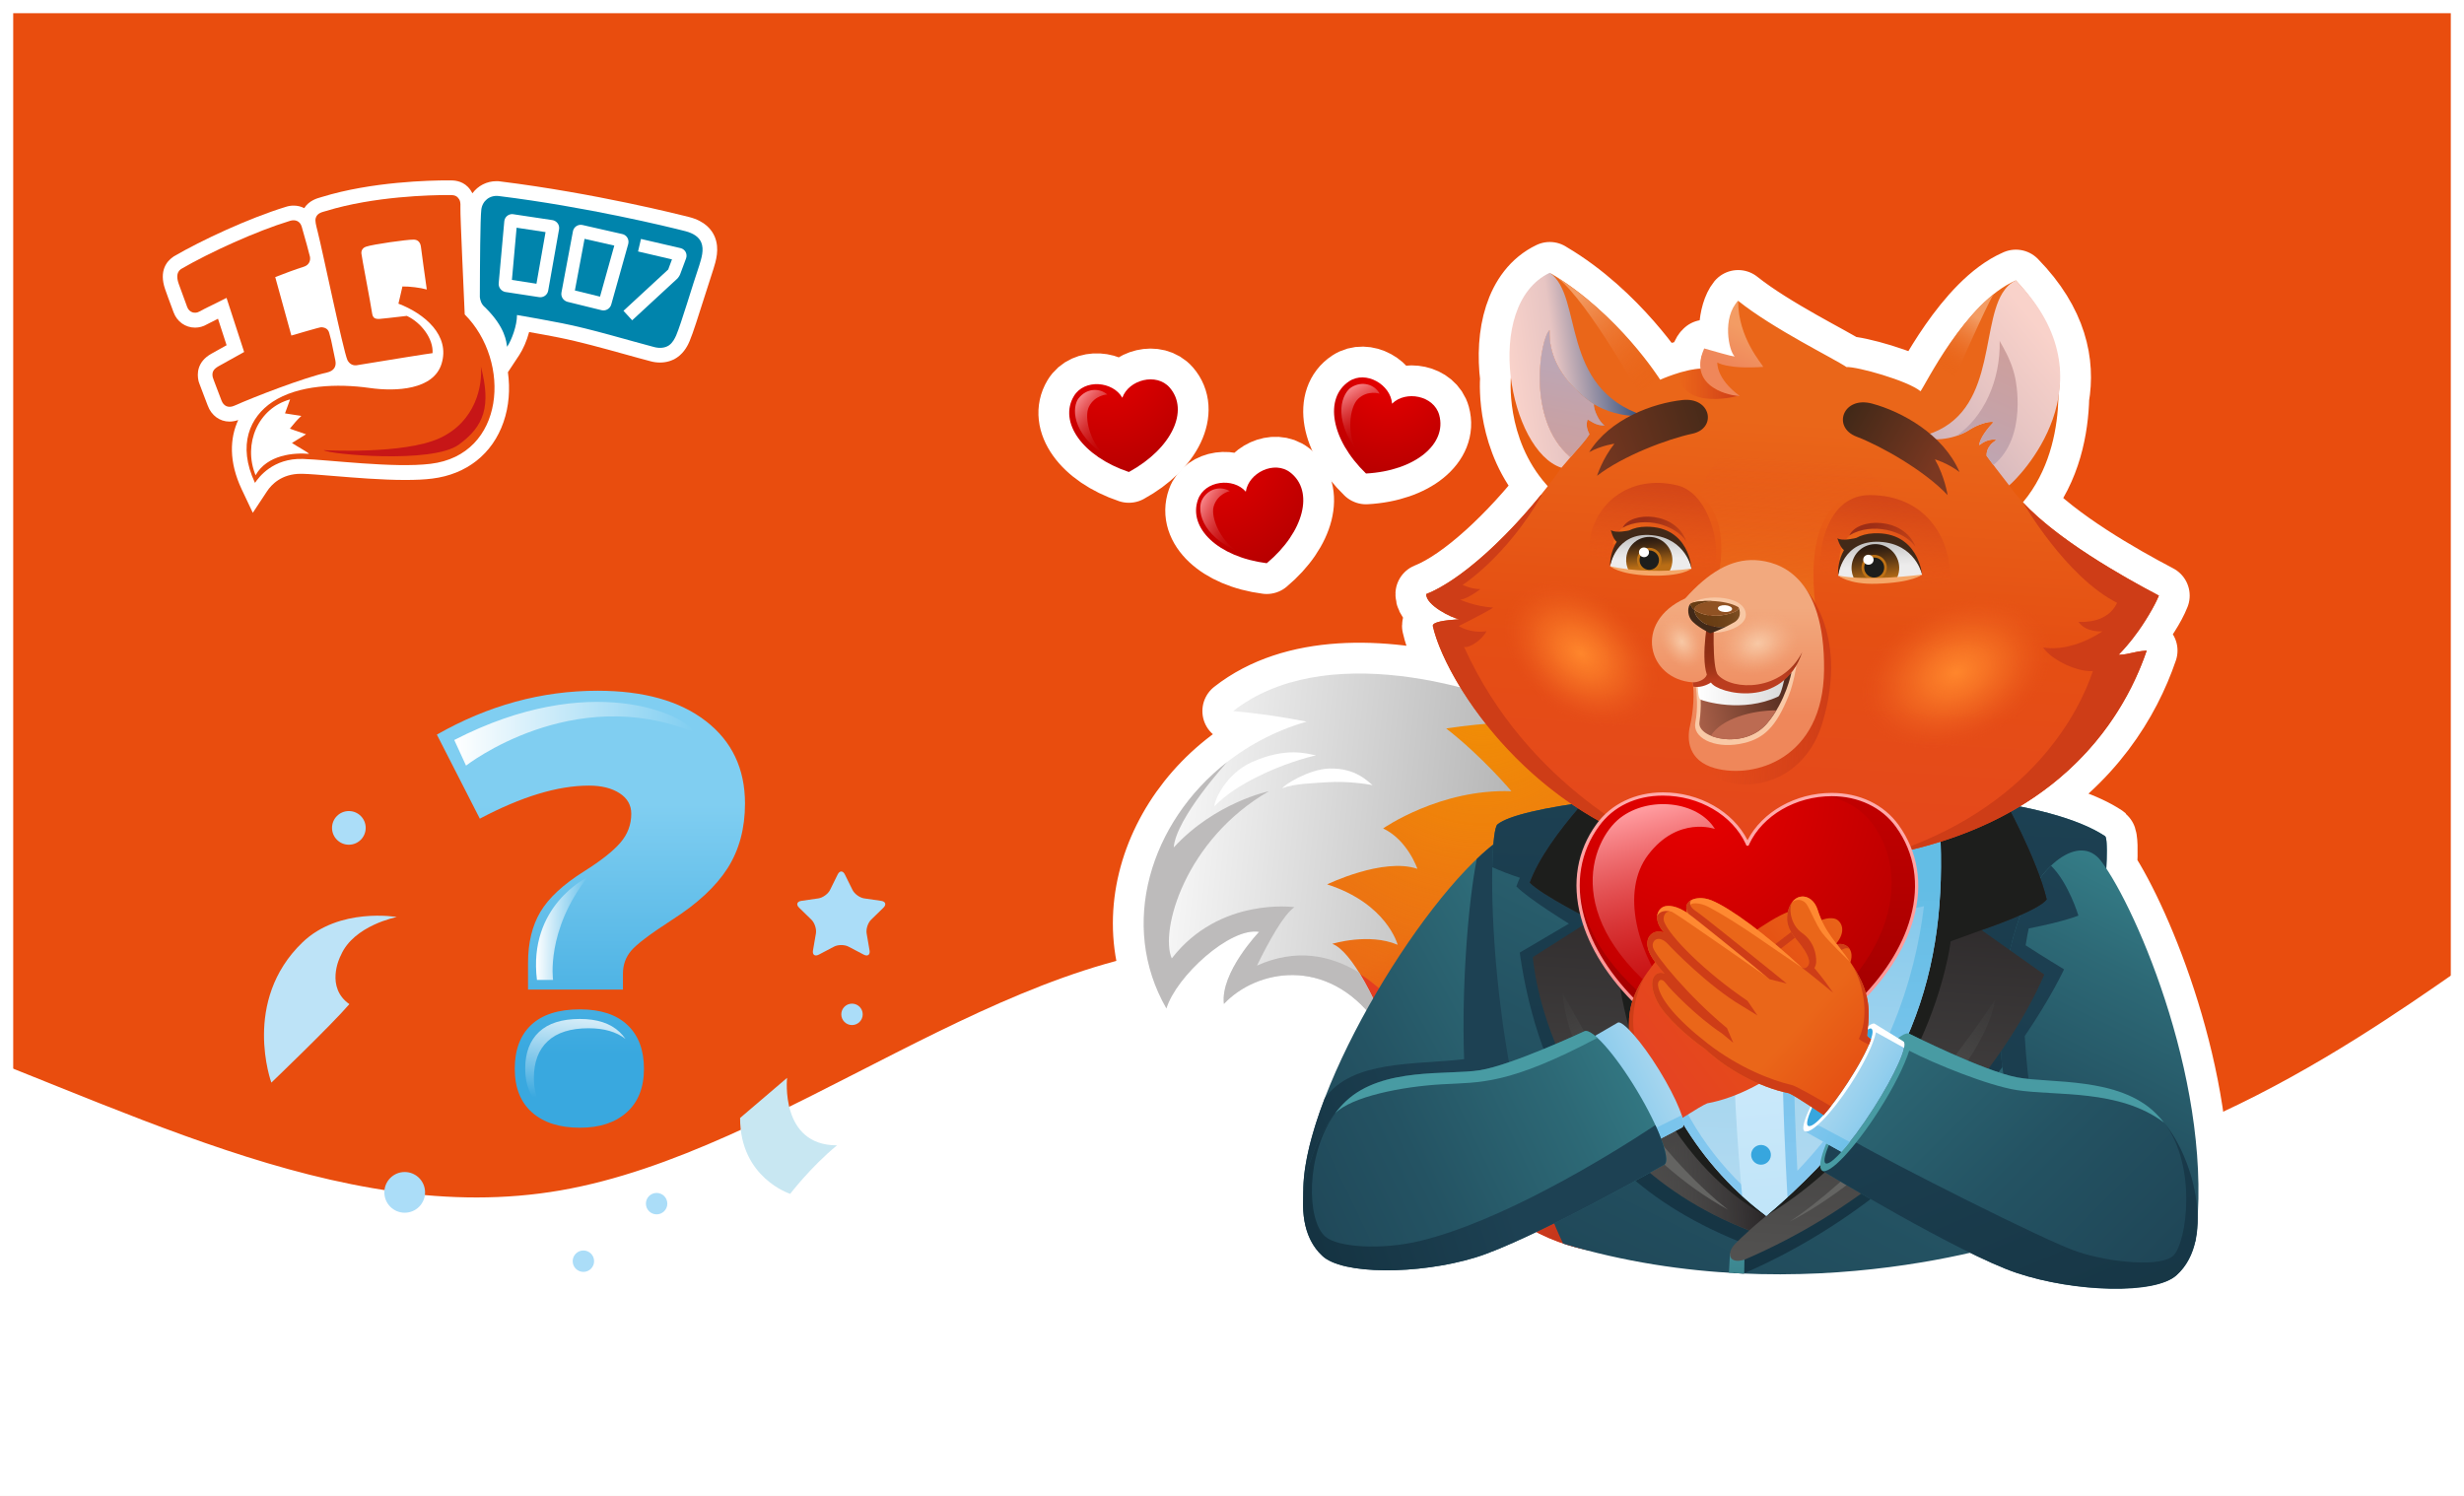 <?xml version="1.0" encoding="UTF-8"?> <svg xmlns="http://www.w3.org/2000/svg" width="560" height="340" viewBox="0 0 560 340" fill="none"><rect x="0" y="0" width="560" height="340" fill="#333333" stroke="none"/> <g clip-path="url(#clip0_4310_10514)"> <rect width="560" height="340" fill="#E94D0E"></rect> <path fill-rule="evenodd" clip-rule="evenodd" d="M-177 203L-151.633 205.938C-126.267 208.875 -75.533 214.75 -24.8 232.375C25.933 250 76.667 279.375 127.4 270.563C178.133 261.75 228.867 214.75 279.6 214.75C330.333 214.75 381.067 261.75 431.8 267.625C482.533 273.5 533.267 238.25 558.633 220.625L584 203V344H558.633C533.267 344 482.533 344 431.8 344C381.067 344 330.333 344 279.6 344C228.867 344 178.133 344 127.4 344C76.667 344 25.933 344 -24.8 344C-75.533 344 -126.267 344 -151.633 344H-177V203Z" fill="white"></path> <path d="M162.437 53.8C161.792 52.267 160.281 50.267 156.637 49.334C154.525 48.8 135.302 43.934 113.746 41.245C113.457 41.2 113.146 41.178 112.857 41.178C110.59 41.178 108.612 42.245 107.368 43.934C107.124 43.444 106.79 42.956 106.346 42.489C104.879 41 103.034 41 102.257 41H101.701C97.879 41 84.5 41.267 73.122 44.778C73.055 44.8 72.967 44.822 72.9 44.845C72.1 45.067 70.233 45.578 69.144 47.311C68.433 46.934 67.611 46.734 66.744 46.734C66.144 46.734 65.544 46.822 64.944 47.023C56.588 49.578 45.81 54.6 39.476 58.29L39.343 58.401L39.21 58.49C37.965 59.379 36.076 61.512 37.521 65.712C37.965 67.001 38.454 68.312 38.921 69.557L39.454 71.001C40.232 73.112 42.143 74.468 44.343 74.468C45.299 74.468 46.232 74.201 47.01 73.735C47.366 73.535 48.477 72.979 49.543 72.446L51.499 78.468C50.232 79.179 48.766 79.979 48.032 80.402C44.721 82.268 44.788 85.024 45.099 86.491C45.166 86.846 45.232 86.98 46.277 89.735C46.632 90.646 46.988 91.602 47.21 92.18C48.032 94.424 49.944 95.824 52.166 95.824C52.833 95.824 53.477 95.691 54.144 95.469C52.232 99.58 51.966 104.936 54.944 111.247L57.455 116.559L60.699 111.647C61.677 110.158 63.989 107.692 68.366 107.692C68.478 107.692 68.611 107.692 68.722 107.692C70.344 107.736 72.833 107.936 75.722 108.18C80.634 108.58 86.767 109.092 92.056 109.092C94.479 109.092 96.501 109.003 98.234 108.781C106.035 107.825 111.946 103.158 114.435 95.936C115.679 92.358 115.968 88.446 115.435 84.602L118.035 80.668C118.857 79.401 119.724 77.49 120.257 75.468C122.68 75.89 124.924 76.312 126.969 76.713C131.569 77.624 137.103 79.157 141.992 80.513C144.081 81.091 146.058 81.646 147.858 82.113C148.57 82.313 149.303 82.402 150.014 82.402C151.436 82.402 152.77 82.002 153.859 81.268C155.637 80.068 156.459 78.179 156.726 77.535C157.503 75.713 158.77 71.69 160.126 67.423C160.859 65.112 161.548 62.934 162.059 61.401L162.126 61.201C162.704 59.334 163.592 56.578 162.437 53.8Z" fill="white"></path> <path d="M105.619 71.467C105.464 67.689 104.575 48.844 104.642 47.31C104.708 45.866 104.531 45.399 103.997 44.844C103.419 44.266 102.597 44.332 101.73 44.332C98.086 44.332 84.996 44.599 74.107 47.955C73.329 48.199 72.085 48.355 71.751 49.577C71.574 50.244 71.796 51.066 72.196 52.644C73.218 56.6 77.974 79.578 78.952 81.823C79.374 82.667 80.129 83.134 81.041 83.023C87.663 81.934 97.552 80.334 98.308 80.267C98.53 77.067 95.797 73.356 92.463 71.8C89.53 72.178 86.374 72.467 86.241 72.489C85.13 72.534 84.707 72.222 84.552 71.111C84.263 69.044 82.152 58.177 82.13 57.577C82.085 56.733 82.641 56.266 83.13 56.089C84.774 55.511 92.597 54.444 93.908 54.466C94.952 54.422 95.53 55.066 95.663 56.089C95.841 57.577 96.575 62.8 96.997 65.8C95.508 65.378 93.086 65.089 91.463 65.111C91.152 66.333 90.752 68.356 90.552 69.022C96.508 71.289 102.353 76.245 100.353 82.689C98.53 88.601 90.041 89.045 83.974 88.179C76.707 87.156 67.796 87.468 61.951 91.334C56.818 94.712 53.884 101.135 57.951 109.757C58.773 108.513 62.018 104.113 68.818 104.313C74.574 104.49 89.53 106.446 97.841 105.424C114.82 103.401 116.287 82.178 105.619 71.467ZM58.084 108.024C55.173 100.846 58.662 92.801 65.929 90.779C65.618 91.757 65.107 92.934 64.773 93.957C65.973 94.179 67.218 94.312 68.485 94.534C67.462 95.49 66.929 96.157 65.885 97.423C67.107 97.912 68.285 98.224 69.551 98.712C68.507 99.401 67.351 100.024 66.351 100.69C67.418 101.401 69.996 102.801 70.24 103.157C66.907 102.868 60.751 103.29 58.084 108.024Z" fill="#E84D0E"></path> <path d="M62.552 62.978C63.774 67.422 64.996 71.8 66.219 76.267C67.019 76.045 72.663 74.356 73.019 74.378C73.886 74.422 74.575 74.756 74.819 75.667C74.975 76.223 75.13 76.778 75.263 77.334C75.597 78.867 75.908 80.401 76.219 81.934C76.508 83.334 75.864 84.312 74.33 84.667C68.908 85.89 57.73 90.223 53.24 92.223C51.929 92.801 50.818 92.334 50.329 91.001C49.796 89.556 48.396 86.001 48.351 85.734C48.085 84.512 48.596 83.867 49.663 83.245C51.085 82.445 55.174 80.178 55.485 80.001C54.107 75.778 52.885 72.022 51.485 67.711C50.64 68.178 46.329 70.222 45.329 70.8C44.329 71.4 43.018 71.045 42.551 69.8C41.907 68.067 41.262 66.311 40.64 64.578C40.218 63.378 39.973 61.978 41.129 61.155C47.751 57.311 58.307 52.511 65.908 50.199C67.108 49.822 68.197 50.244 68.574 51.533C69.197 53.577 70.419 58.177 70.441 58.333C70.619 59.2 70.263 60.244 69.063 60.622C66.952 61.289 64.796 62.111 62.552 62.978Z" fill="#E84D0E"></path> <path d="M73.555 102.313C74.577 103.247 98.156 105.491 104.267 101.069C110.067 96.846 111.645 92.291 109.289 83.312C109.667 87.446 108.245 95.78 99.889 99.602C91.689 103.358 73.555 102.313 73.555 102.313Z" fill="#C71617"></path> <path d="M130.656 66.023L136.368 67.423L139.612 55.822L132.856 54.289L130.656 66.023Z" fill="#0084AC"></path> <path d="M116.344 63.623L121.922 64.49L123.989 52.756L117.41 51.756L116.344 63.623Z" fill="#0084AC"></path> <path d="M159.368 55.09C158.834 53.845 157.59 53.023 155.812 52.556C151.679 51.489 133.278 47.023 113.344 44.556C111.277 44.311 109.632 45.667 109.388 47.645C109.144 49.734 109.077 59.956 109.055 67.512C109.121 68.179 109.366 69.179 110.299 69.912C114.922 74.49 115.055 77.713 115.255 78.824C116.299 77.246 117.499 74.024 117.499 71.601C120.322 72.09 123.922 72.713 127.611 73.446C134.322 74.757 142.678 77.313 148.701 78.891C150.012 79.224 151.167 79.068 152.012 78.513C152.856 77.935 153.345 76.979 153.679 76.224C154.812 73.601 157.457 64.601 158.923 60.334C159.39 58.779 160.079 56.779 159.368 55.09ZM127.055 52.134L124.589 66.068C124.433 66.934 123.677 67.557 122.811 67.557C122.7 67.557 122.589 67.534 122.5 67.534L114.81 66.357C113.877 66.157 113.233 65.268 113.344 64.334L114.61 50.312C114.699 49.356 115.477 48.667 116.411 48.667L116.633 48.689L125.522 50.023C125.989 50.089 126.433 50.356 126.722 50.734C127.033 51.134 127.144 51.645 127.055 52.134ZM137.145 70.557C136.989 70.557 136.811 70.535 136.656 70.49L128.967 68.601C128.011 68.335 127.411 67.401 127.611 66.446L130.211 52.578C130.389 51.6 131.344 50.934 132.345 51.134L141.434 53.201C141.878 53.289 142.3 53.578 142.567 54.001C142.834 54.423 142.9 54.934 142.789 55.423L138.923 69.201C138.7 70.001 137.967 70.557 137.145 70.557ZM155.923 58.734L154.59 62.312C154.434 62.712 154.145 63.134 153.856 63.401L143.678 72.801L141.7 70.646L151.879 61.245C151.856 61.268 151.879 61.245 151.879 61.223L152.723 58.956L145.012 57.156L145.678 54.312L154.679 56.401C155.168 56.512 155.59 56.845 155.834 57.29C156.057 57.734 156.101 58.245 155.923 58.734Z" fill="#0084AC"></path> <path d="M310.436 107.613C310.447 107.601 310.455 107.591 310.464 107.576C310.464 107.591 310.464 107.609 310.463 107.624C321.595 107.01 328.912 100.914 327.082 94.31C325.855 89.872 319.449 88.7 316.396 91.731C316.396 91.731 316.384 91.744 316.363 91.77C316.365 91.737 316.368 91.722 316.368 91.722C316.043 87.432 310.44 84.118 306.601 86.667C300.894 90.459 302.43 99.858 310.436 107.613Z" fill="white" stroke="white" stroke-width="13.993" stroke-miterlimit="10" stroke-linecap="round" stroke-linejoin="round"></path> <path d="M478.708 197.389C478.928 193.127 478.852 190.435 478.445 190.065C474.067 187.157 467.294 184.94 459.058 183.302C475.485 173.387 483.896 159.575 487.892 147.872C484.602 148.121 484.223 148.728 481.503 148.84C481.503 148.84 488.531 140.829 490.661 135.383C481.951 130.802 467.796 122.744 459.765 114.17C466.047 106.634 467.649 97.223 467.828 90.336C469.163 82.565 467.452 73.254 458.155 63.74C446.637 68.698 437.357 87.944 436.483 88.925C433.513 86.49 422.082 83.307 419.648 83.425C416.955 81.56 403.093 74.818 395.038 68.379C392.917 70.996 392.268 78.086 394.652 81.219C390.935 81.319 387.537 79.679 387.537 79.679C387.537 79.679 386.231 80.543 386.612 83.797C382.713 83.882 377.316 86.309 377.316 86.309C377.316 86.309 367.738 71.175 352.496 62.176C352.486 62.179 352.477 62.182 352.471 62.186C352.387 62.122 352.306 62.059 352.221 62C344.395 65.747 342.161 76.087 343.383 85.874C343.258 87.584 342.666 100.287 351.515 110.219C351.605 110.319 351.687 110.41 351.774 110.504C343.278 121.461 332.339 131.776 324.145 135.033C324.057 137.537 329.917 140.452 331.629 140.749C328.052 140.995 325.648 141.389 325.636 142.238C326.403 145.714 328.495 150.69 331.89 156.237C314.189 151.671 293.85 150.971 280.266 161.622C286.426 162.174 292.1 163.066 296.967 164.015C267.235 172.606 250.939 204.656 265.095 229.222C267.308 221.942 279.574 210.676 286.173 211.801C286.173 211.801 277.303 221.039 278.159 228.19C285.061 220.825 299.658 217.62 310.555 229.606C301.999 245.015 295.757 261.274 296.233 271.839C295.845 277.146 296.985 282.13 300.457 285.375C304.941 289.805 322.472 289.731 335.259 285.837C338.819 284.755 343.823 282.583 349.166 280.027C351.068 281.017 353.086 281.878 355.22 282.605C355.232 282.63 355.241 282.652 355.252 282.676C393.113 294.032 428.802 289.075 447.758 284.748C451.82 286.736 455.525 288.379 458.356 289.33C471.58 293.756 489.863 294.337 494.667 289.847C498.246 286.679 499.617 281.771 499.482 276.452C501.431 245.132 486.772 209.553 478.708 197.389Z" fill="white" stroke="white" stroke-width="13.993" stroke-miterlimit="10" stroke-linecap="round" stroke-linejoin="round"></path> <path d="M265.844 88.102C262.824 84.626 256.537 86.328 255.085 90.378C255.085 90.378 255.083 90.397 255.076 90.429C255.065 90.398 255.06 90.38 255.06 90.38C252.919 86.65 246.434 86.075 244.068 90.027C240.55 95.905 245.983 103.729 256.553 107.28C256.554 107.264 256.56 107.249 256.56 107.232C256.568 107.249 256.573 107.262 256.579 107.277C266.364 101.927 270.337 93.273 265.844 88.102Z" fill="white" stroke="white" stroke-width="13.993" stroke-miterlimit="10" stroke-linecap="round" stroke-linejoin="round"></path> <path d="M287.887 128.015C287.887 127.999 287.887 127.986 287.887 127.97C287.896 127.984 287.904 127.995 287.912 128.009C296.463 120.852 298.671 111.589 293.252 107.395C289.608 104.576 283.781 107.473 283.146 111.728C283.146 111.728 283.146 111.745 283.146 111.778C283.13 111.751 283.119 111.736 283.119 111.736C280.294 108.492 273.82 109.198 272.273 113.536C269.97 119.99 276.827 126.599 287.887 128.015Z" fill="white" stroke="white" stroke-width="13.993" stroke-miterlimit="10" stroke-linecap="round" stroke-linejoin="round"></path> <path d="M355.005 164.907C361.038 167.995 365.462 171.128 367.294 173.518C367.294 173.518 388.736 269.567 366.608 284.932C337.381 282.588 326.162 256.969 317.737 240.799C308.848 218.07 293.629 213.188 296.474 199.439C299.565 184.491 313.968 168.331 313.968 168.331C313.968 168.331 335.869 155.112 355.005 164.907Z" fill="url(#paint0_linear_4310_10514)"></path> <path d="M355.005 164.907C361.038 167.995 365.462 171.128 367.294 173.518C367.294 173.518 388.736 269.567 366.608 284.932C337.381 282.588 326.162 256.968 317.737 240.799C308.848 218.07 293.629 213.188 296.474 199.439C299.565 184.49 309.341 165.867 309.341 165.867C309.341 165.867 335.869 155.112 355.005 164.907Z" fill="url(#paint1_radial_4310_10514)"></path> <path d="M309.084 221.383C320.054 228.401 327.606 242.295 331.562 247.82C342.397 262.959 349.757 269.287 356.603 272.456C356.603 272.456 345.22 261.217 343.798 248.884C356.714 267.9 372.4 272.123 374.029 272.521C372.451 278.172 370.059 282.533 366.608 284.93C337.381 282.586 326.162 256.967 317.736 240.797C314.303 232.01 309.92 225.893 306 220.896C306.776 220.452 307.799 220.563 309.084 221.383Z" fill="url(#paint2_linear_4310_10514)"></path> <path d="M296.967 164.018C292.1 163.069 286.426 162.178 280.266 161.626C300.541 145.732 335.866 155.112 355 164.908C347.61 163.427 337.172 164.325 328.678 165.572C337.042 172.096 343.502 179.845 343.502 179.845C327.317 179.236 314.342 188.299 314.342 188.299C319.92 190.933 322.131 197.475 322.131 197.475C314.317 194.842 301.623 201.014 301.623 201.014C315.253 205.395 317.648 214.744 317.648 214.744C311.104 211.961 302.787 214.528 302.787 214.528C307.096 216.089 313.222 227.491 317.733 240.799C315.932 237.347 314.262 234.32 312.566 232.049C301.526 217.228 285.498 220.362 278.159 228.192C277.303 221.041 286.173 211.803 286.173 211.803C279.574 210.678 267.308 221.944 265.095 229.225C250.939 204.659 267.235 172.609 296.967 164.018Z" fill="url(#paint3_linear_4310_10514)"></path> <path d="M299.096 171.692C297.07 172.125 291.531 173.668 285.861 176.505C281.886 178.492 278.625 180.581 276.002 183.265C275.921 182.135 278.49 175.912 284.555 173.206C292.402 169.715 297.08 171.33 299.096 171.692Z" fill="white"></path> <path d="M311.954 178.461C310.605 178.193 306.192 177.51 301.807 177.792C298.604 178.001 294.095 178.099 291.43 179.162C291.817 178.403 297.513 174.798 302.169 174.681C308.191 174.537 310.898 177.682 311.954 178.461Z" fill="white"></path> <path d="M285.674 219.472C288.271 214.177 291.693 207.872 294.208 206.192C294.208 206.192 277.168 203.788 266.314 217.839C263.554 211.638 269.259 190.88 288.373 179.848C288.373 179.848 276.18 182.36 266.751 192.633C267.308 185.836 278.941 173.175 278.948 173.17C261.393 186.817 254.162 210.253 265.095 229.226C267.308 221.945 279.574 210.679 286.173 211.804C286.173 211.804 277.303 221.042 278.159 228.193C285.498 220.363 301.526 217.229 312.566 232.051C314.262 234.322 315.932 237.348 317.733 240.8C315.104 233.041 311.923 225.935 308.877 221.046C302.293 217.057 294.515 215.514 285.674 219.472Z" fill="#BDBBBB"></path> <path d="M340.059 191.428C322.494 204.584 295.026 250.546 296.242 272.111C297.458 293.674 342.536 248.274 342.536 248.274L348.048 197.546L340.059 191.428Z" fill="url(#paint4_linear_4310_10514)"></path> <path d="M348.048 197.547L340.06 191.428C338.645 192.488 337.164 193.765 335.639 195.222C333.64 205.254 332.162 224.537 332.751 240.742C321.433 242.077 307.285 240.894 301.067 249.656C297.788 258.208 295.903 266.106 296.242 272.11C296.322 273.532 296.596 274.664 297.035 275.537C298.952 272.201 301.184 267.83 301.184 267.83C301.184 267.83 322.311 255.529 333.279 249.111C333.35 249.872 333.427 250.621 333.511 251.353C333.727 253.223 334.036 254.758 334.417 256.002C339.244 251.586 342.537 248.273 342.537 248.273L348.048 197.547Z" fill="url(#paint5_linear_4310_10514)"></path> <path d="M327.09 94.312C325.863 89.874 319.457 88.702 316.404 91.733C316.404 91.733 316.392 91.746 316.372 91.772C316.373 91.739 316.376 91.724 316.376 91.724C316.052 87.434 310.448 84.12 306.61 86.669C300.902 90.461 302.438 99.859 310.444 107.615C310.455 107.603 310.463 107.593 310.472 107.578C310.472 107.593 310.472 107.611 310.47 107.626C321.604 107.012 328.92 100.915 327.09 94.312Z" fill="url(#paint6_radial_4310_10514)"></path> <path d="M313.551 89.481C312.445 87.424 309.649 86.483 307.149 88.018C305.21 89.208 302.515 94.696 308.624 102.858C305.949 98.949 306.679 92.5 308.674 90.641C310.882 88.59 313.551 89.481 313.551 89.481Z" fill="url(#paint7_linear_4310_10514)"></path> <path d="M340.327 187.388C337.863 189.434 337.629 245.211 355.25 282.678C410.903 299.373 461.885 280.815 461.885 280.815C473.341 260.504 480.616 192.057 478.443 190.066C453.387 173.43 350.056 179.318 340.327 187.388Z" fill="url(#paint8_linear_4310_10514)"></path> <path d="M478.443 190.066C453.388 173.43 350.057 179.318 340.328 187.388C339.738 187.879 339.276 191.454 339.156 197.116C341.051 197.953 343.154 198.78 345.425 199.518C345.134 200.168 344.862 200.819 344.627 201.479C347.436 204.344 356.57 209.942 356.57 209.942L345.408 216.513C345.408 216.513 347.214 231.974 353.523 244.786C361.273 260.523 373.453 273.768 397.112 282.941C395.859 284.038 394.775 285.088 393.933 285.937C393.933 285.937 393.139 288.381 394.029 289.354C394.779 289.396 395.528 289.433 396.275 289.468C447.696 267.128 469.102 220.324 469.102 220.324C469.102 220.324 463.183 216.742 458.79 213.829C457.718 213.115 458.23 211.574 459.341 211.411C466.235 210.409 472.282 209.059 477.94 207.249C478.889 197.494 479.108 190.676 478.443 190.066Z" fill="url(#paint9_linear_4310_10514)"></path> <path d="M396.038 283.902L393.178 284.941C393.178 284.941 393.049 286.871 392.93 289.292C394.097 289.363 395.259 289.421 396.412 289.47C396.44 287.844 396.472 286.585 396.466 286.319C396.444 285.547 396.038 283.902 396.038 283.902Z" fill="url(#paint10_linear_4310_10514)"></path> <path d="M477.522 195.712C472.603 189.198 463.17 196.791 459.131 208.016C454.317 221.404 452.19 241.884 458.528 254.428L464.228 273.612L498.917 282.216C503.475 248.072 485.682 206.524 477.522 195.712Z" fill="url(#paint11_linear_4310_10514)"></path> <path d="M460.369 214.864C460.569 213.598 460.806 212.308 461.07 211.03C469.367 209.412 472.361 208.096 472.361 208.096C472.361 208.096 470.126 200.659 466.137 196.77C466.133 196.771 466.13 196.779 466.126 196.782C463.344 199.439 460.788 203.421 459.136 208.018C454.804 220.066 452.652 237.852 456.882 250.434C459.563 251.607 462.592 252.362 461.788 249.306C461.016 246.382 460.501 241.062 460.168 235.498C466.257 226.533 469.099 220.325 469.099 220.325C469.099 220.325 464.479 217.528 460.369 214.864Z" fill="url(#paint12_linear_4310_10514)"></path> <path d="M465.162 204.394C462.891 194.997 455.301 181.341 455.301 181.341L436.075 182.939L410.204 249.777C410.204 249.777 405.39 263.661 401.877 272.624L399.694 262.782L378.938 171.666L367.034 174.857C367.034 174.857 351.648 189.581 347.688 200.626C350.497 203.492 361.677 209.09 361.677 209.09L348.375 217.542C348.375 217.542 351.264 261.73 397.568 279.679C396.315 280.775 395.23 281.83 394.392 282.675C392.304 284.777 392.845 287.424 396.472 286.322C448.083 264.027 464.6 221.508 464.6 221.508L450.349 211.405C450.349 211.405 463.597 206.939 465.162 204.394Z" fill="url(#paint13_linear_4310_10514)"></path> <path d="M384.101 256.586L374.578 266.243C380.708 271.397 388.265 276.062 397.567 279.672C399.191 278.184 400.761 276.916 401.425 276.351L384.101 256.586Z" fill="url(#paint14_linear_4310_10514)"></path> <path d="M465.162 204.393C462.891 194.997 455.301 181.341 455.301 181.341L443.702 182.305L433.859 188.668L410.204 249.777C410.204 249.777 405.39 263.661 401.877 272.624L399.694 262.782L378.938 171.666L367.034 174.857C367.034 174.857 351.648 189.581 347.688 200.626C350.497 203.492 361.677 209.09 361.677 209.09L366.808 211.994C369.577 261.626 401.426 276.352 401.426 276.352C438.73 253.676 443.339 213.952 443.339 213.952L450.349 211.406C450.349 211.404 463.597 206.939 465.162 204.393Z" fill="#1D1E1C"></path> <path d="M453.43 227.232C450.902 243.316 424.106 268.934 406.742 277.656C420.82 268.431 439.492 248.26 453.43 227.232Z" fill="url(#paint15_linear_4310_10514)"></path> <path d="M355.148 225.725C356.258 241.97 372.441 263.848 392.732 274.959C379.514 264.539 367.195 247.889 355.148 225.725Z" fill="url(#paint16_linear_4310_10514)"></path> <path d="M374.041 182.685C366.179 202.778 366.857 250.49 401.419 276.351C434.839 248.085 442.63 219.953 440.917 188.299C439.95 170.389 374.041 182.685 374.041 182.685Z" fill="url(#paint17_linear_4310_10514)"></path> <path d="M401.419 276.349C434.839 248.083 442.63 219.951 440.917 188.297C440.652 183.369 435.466 180.728 428.093 179.488L399.082 179.34C385.586 180.526 374.041 182.683 374.041 182.683C366.179 202.776 366.857 250.488 401.419 276.349ZM408.53 209.082C409.155 209.084 409.78 209.082 410.407 209.077C414.052 211.339 420.991 213.463 422.779 213.232C423.735 213.107 425.022 210.814 426.176 207.669C430.693 207.155 432.881 206.983 437.268 205.974C435.281 222.095 428.945 244.566 408.495 266.116C407.734 250.955 406.866 225.793 408.53 209.082ZM378.469 211.219C379.717 212.312 385.433 209.813 389.522 208.651C392.402 209.176 394.485 210.104 397.566 210.396C395.735 227.154 396.421 249.578 398.51 271.701C398.967 272.117 399.432 272.53 399.902 272.938C378.41 255.047 373.262 229.911 373.046 205.611C374.205 206.103 374.483 206.61 375.732 207.047C376.309 209.157 377.888 210.704 378.469 211.219Z" fill="url(#paint18_linear_4310_10514)"></path> <path d="M407.16 203.026C401.452 193.942 396.217 202.21 396.217 202.21C392.976 219.355 393.492 245.793 395.95 271.819C397.675 273.39 399.493 274.907 401.423 276.35C403.097 274.938 404.703 273.522 406.25 272.104C405.317 255.568 403.767 221.396 407.16 203.026Z" fill="url(#paint19_linear_4310_10514)"></path> <path d="M424.312 184.839C428.779 187.663 424.188 209.05 421.275 209.642C418.357 210.231 407.184 203.408 405.898 203.06C404.994 196.588 406.562 193.547 406.562 193.547C407.866 192.926 420.138 183.794 424.312 184.839Z" fill="url(#paint20_linear_4310_10514)"></path> <path d="M375.558 185.385C377.362 183.801 390.638 190.509 394.934 193.816C392.827 199.433 394.925 203.019 394.925 203.019C394.925 203.019 381.249 209.055 378.864 207.235C376.48 205.415 371.964 187.579 375.558 185.385Z" fill="url(#paint21_linear_4310_10514)"></path> <path d="M394.939 193.817C396.092 192.711 403.701 191.398 406.57 193.547C406.57 193.547 405.002 196.588 405.907 203.061C400.695 205.546 394.93 203.021 394.93 203.021C394.93 203.021 392.832 199.435 394.939 193.817Z" fill="#1F1F19"></path> <path d="M395.792 194.353C396.576 193.602 401.74 192.71 403.688 194.169C403.688 194.169 402.623 196.239 403.242 200.626C399.704 202.318 395.791 200.601 395.791 200.601C395.791 200.601 394.362 198.162 395.792 194.353Z" fill="url(#paint22_linear_4310_10514)"></path> <path d="M425.934 195.613C425.934 195.613 423.044 206.914 419.296 206.239C415.551 205.566 405.633 201.157 405.633 201.157L405.906 203.06C405.906 203.06 419.177 210.885 421.283 209.642C422.214 209.091 424.659 207.456 425.934 195.613Z" fill="#1F1F19"></path> <path d="M420.788 197.721C422.461 194.821 422.701 191.785 422.664 190.021C422.676 190.021 422.689 190.023 422.695 190.027C422.695 190.027 424.707 195.937 421.819 200.166C418.668 204.779 408.681 196.057 407.453 195.539C408.68 196.057 419.719 199.575 420.788 197.721Z" fill="#424348"></path> <path d="M407.453 195.539C410.51 193.785 417.001 190.027 422.664 190.021C422.701 191.785 422.461 194.822 420.788 197.721C419.719 199.575 408.68 196.057 407.453 195.539Z" fill="#272828"></path> <path d="M379.412 196.428C378.309 193.263 376.983 188.883 376.972 188.883C376.972 188.883 375.891 193.944 377.944 198.637C380.178 203.751 391.619 197.054 392.92 196.777C391.619 197.054 380.113 198.449 379.412 196.428Z" fill="#424348"></path> <path d="M392.924 196.777C390.248 194.48 382.536 189.945 376.977 188.883C377.398 190.718 378.095 193.28 379.417 196.428C380.246 198.401 391.623 197.054 392.924 196.777Z" fill="#272828"></path> <path d="M394.359 201.373C394.359 201.373 380.824 206.096 378.937 204.764C377.05 203.434 375.864 199.875 375.507 198.734C375.153 197.589 376.901 205.193 378.668 207.06C380.44 208.927 391.371 205.141 394.934 203.019C394.496 202.013 394.359 201.373 394.359 201.373Z" fill="#1F1F19"></path> <path d="M402.056 194.692C402.056 194.692 401.604 196.176 401.56 196.779C400.09 197.331 397.046 196.966 396.526 196.905C396.001 196.843 396.373 194.97 396.745 194.722C397.121 194.477 401.578 194.138 402.056 194.692Z" fill="#424348"></path> <path d="M388.502 180.256C388.502 180.256 385.033 185.433 380.344 188.392C385.351 192.006 391.615 189.316 391.615 189.316C391.615 189.316 390.627 192.417 389.657 193.626C394.086 194.524 398.615 189.828 398.615 189.828C398.615 189.828 396.261 190.713 393.68 190.761C394.409 189.319 394.232 185.335 394.232 185.335C394.232 185.335 390.156 187.798 385.964 187.269C388.648 183.391 388.502 180.256 388.502 180.256Z" fill="#BB3D1F"></path> <path d="M398.981 201.162L395.992 203.401C395.706 205.158 395.303 207.941 395.055 210.05C397 210.978 404.092 211.533 406.095 210.695C406.306 208.598 406.779 205.454 407.075 203.601C403.522 201.726 398.981 201.162 398.981 201.162Z" fill="url(#paint23_linear_4310_10514)"></path> <path d="M343.391 85.67C343.391 85.67 342.003 99.548 351.509 110.22C360.921 120.789 359.194 105.873 359.194 105.873L343.391 85.67Z" fill="#E85B0D"></path> <path d="M467.207 80.924C467.207 80.924 471.321 101.823 458.683 115.394C447.495 127.411 453.402 110.005 453.402 110.005C453.402 110.005 467.748 81.768 467.207 80.924Z" fill="#E85B0D"></path> <path d="M324.142 135.033C333.485 131.318 346.4 118.423 355.192 105.872C345.21 103.93 339.272 66.408 352.493 62.176C367.735 71.174 377.313 86.308 377.313 86.308C377.313 86.308 382.71 83.882 386.609 83.797C386.228 80.542 387.534 79.679 387.534 79.679C387.534 79.679 390.93 81.319 394.649 81.219C392.265 78.086 392.915 70.996 395.035 68.379C403.091 74.818 416.953 81.56 419.646 83.425C422.079 83.306 433.51 86.49 436.481 88.925C437.354 87.944 446.635 68.697 458.152 63.739C481.374 88.963 456.63 109.9 456.623 110.325C463.467 120.274 480.656 130.121 490.658 135.382C488.528 140.829 481.5 148.839 481.5 148.839C484.221 148.727 484.599 148.12 487.89 147.871C480.604 169.198 458.671 197.534 400.241 196.51C353.978 195.7 328.767 156.447 325.633 142.239C325.645 141.39 328.048 140.996 331.627 140.75C329.914 140.451 324.054 137.536 324.142 135.033Z" fill="url(#paint24_linear_4310_10514)"></path> <path d="M487.89 147.871C484.6 148.12 484.221 148.727 481.501 148.839C481.501 148.839 486.795 143.903 490.659 135.382C481.989 130.818 467.536 122.539 459.794 114.23C459.794 114.23 469.46 131.085 481.153 137.019C479.13 141.504 473.634 141.435 472.385 141.339C474.073 143.849 477.818 143.496 477.818 143.496C477.818 143.496 471.166 148.274 464.321 147.175C466.523 150.299 472.506 152.801 475.653 152.533C472.79 161.134 461.978 183.934 428.164 194.456C466.026 187.638 481.905 165.392 487.89 147.871Z" fill="#CE3D17"></path> <path d="M332.735 147.034C333.834 147.383 336.789 145.537 337.835 143.469C334.188 144.038 331.528 142.305 331.528 142.305C331.528 142.305 338.406 138.838 339.352 138.107C334.928 137.794 331.836 136.284 331.836 136.284C331.836 136.284 333.136 136.393 336.455 133.905C334.217 133.891 332.41 132.936 332.41 132.936C332.41 132.936 342.3 126.654 350.414 112.521C350.333 112.521 350.255 112.521 350.173 112.521C341.934 122.704 331.83 131.976 324.142 135.033C324.054 137.536 329.914 140.452 331.626 140.749C328.048 140.995 325.645 141.389 325.633 142.238C328.25 154.096 346.253 183.406 379.042 193.24C376.285 192.078 347.254 179.176 332.735 147.034Z" fill="#CE3D17"></path> <path d="M395.22 89.924C395.22 89.924 387.193 89.484 386.451 83.711C385.045 83.96 382.074 84.451 381.211 84.883C382.64 93.595 395.22 89.924 395.22 89.924Z" fill="url(#paint25_linear_4310_10514)"></path> <path d="M423.82 162.54C427.528 170.53 439.85 172.676 451.338 167.346C462.833 162.008 469.145 151.21 465.436 143.221C461.732 135.234 449.409 133.086 437.914 138.418C426.42 143.752 420.112 154.553 423.82 162.54Z" fill="url(#paint26_radial_4310_10514)"></path> <path d="M374.484 161.657C379.493 155.837 376.762 145.279 368.385 138.075C360.012 130.87 349.163 129.75 344.153 135.569C339.148 141.389 341.879 151.947 350.256 159.151C358.627 166.353 369.477 167.479 374.484 161.657Z" fill="url(#paint27_radial_4310_10514)"></path> <path d="M443.203 131.063C443.203 137.679 436.234 142.51 428.159 142.519C418.837 142.532 413.782 136.879 413.539 130.263C413.3 123.653 415.714 112.535 424.968 112.535C437.301 112.535 443.203 121.883 443.203 131.063Z" fill="url(#paint28_linear_4310_10514)"></path> <path d="M389.966 127.218C389.297 133.402 385.048 137.508 378.613 138.267C369.98 139.29 360.74 136.565 361.179 124.544C361.529 114.954 370.041 107.623 381.216 110.324C387.521 111.848 390.592 121.43 389.966 127.218Z" fill="url(#paint29_linear_4310_10514)"></path> <path d="M395.382 89.982C394.111 90.107 383.286 88.366 387.316 79.197C394.4 81.232 393.617 80.897 394.252 81.01C392.908 79.875 391.331 72.128 395.034 68.381C395.011 76.818 400.498 82.709 400.738 83.39C392.511 83.978 390.3 82.381 390.3 82.381C390.3 82.381 389.966 86.026 395.382 89.982Z" fill="url(#paint30_linear_4310_10514)"></path> <path d="M455.547 65.618C455.589 65.543 455.618 65.49 455.618 65.49L455.547 65.618Z" fill="url(#paint31_linear_4310_10514)"></path> <path d="M455.099 66.602C455.879 65.341 456.856 64.346 458.149 63.74C480.865 86.983 458.31 109.034 456.62 110.326C454.174 107.185 452.639 105.183 451.519 103.615C451.479 103.092 451.515 101.265 453.818 100.002C453.491 99.905 453.1 99.885 452.683 99.924C451.8 100.009 450.781 100.401 449.88 101.168C449.872 101.153 449.862 101.137 449.855 101.123C449.911 99.558 452.09 96.95 453.104 95.939C451.894 95.633 449.29 96.638 447.854 97.536C445.619 99.113 440.617 100.777 436.352 99.251C453.731 95.251 449.968 74.931 455.099 66.602Z" fill="url(#paint32_linear_4310_10514)"></path> <path d="M352.219 62C359.859 67.299 354.367 88.21 373.584 94.455C368.859 94.933 364.511 93.264 362.267 91.866C362.267 91.866 351.736 85.654 352.177 75.062C350.142 76.771 346.806 95.167 356.745 103.739C356.811 103.79 356.872 103.844 356.939 103.899C356.27 104.657 355.574 105.461 354.872 106.315C343.105 102.542 336.753 69.407 352.219 62Z" fill="url(#paint33_linear_4310_10514)"></path> <path d="M352.171 75.062C351.73 85.654 362.261 91.867 362.261 91.867C362.097 93.046 363.487 96.04 364.71 96.695C362.737 96.841 361.422 95.587 360.815 95.342C360.264 96.923 360.994 98.165 361.237 98.71C360.386 100.055 358.77 101.8 356.934 103.899C356.867 103.844 356.806 103.79 356.74 103.739C346.8 95.168 350.137 76.771 352.171 75.062Z" fill="url(#paint34_linear_4310_10514)"></path> <path d="M352.171 75.062C351.73 85.654 362.261 91.867 362.261 91.867C362.097 93.046 363.487 96.04 364.71 96.695C362.737 96.841 361.422 95.587 360.815 95.342C360.264 96.923 360.994 98.165 361.237 98.71C360.386 100.055 358.77 101.8 356.934 103.899C356.867 103.844 356.806 103.79 356.74 103.739C346.8 95.168 350.137 76.771 352.171 75.062Z" fill="url(#paint35_linear_4310_10514)"></path> <path d="M388.76 136.171C390.567 133.303 394.248 118.679 386.344 112.435C391.771 90.987 421.904 100.877 428.421 111.583C428.421 111.583 406.077 106.316 413.76 145.09C415.693 154.85 389.981 142.719 388.76 136.171Z" fill="url(#paint36_linear_4310_10514)"></path> <path d="M377.312 86.308L372.537 89.576C372.537 89.576 359.084 65.307 352.492 62.176C356.998 64.849 361.682 68.44 367.392 74.168C370.693 77.478 373.906 81.261 377.312 86.308Z" fill="url(#paint37_linear_4310_10514)"></path> <path d="M453.127 66.834C453.127 66.834 451.557 68.895 441.585 92.039C438.722 98.673 436.484 88.924 436.484 88.924C436.484 88.924 444.506 73.646 453.127 66.834Z" fill="url(#paint38_linear_4310_10514)"></path> <path d="M446.441 98.337C446.433 98.344 446.424 98.348 446.414 98.351C445.874 98.615 445.277 98.861 444.625 99.076C450.843 94.843 454.678 86.485 454.468 77.467C454.496 77.706 455.854 79.652 456.958 82.46C457.379 83.534 457.767 84.74 458.026 86.026C458.026 86.026 460.944 99.305 453.048 105.69C453.045 105.695 453.037 105.7 453.031 105.708C452.434 104.916 451.93 104.231 451.491 103.616C451.449 103.096 451.487 101.265 453.789 100.004C453.46 99.907 453.075 99.885 452.656 99.922C451.868 100 450.978 100.337 450.153 100.948C450.054 101.023 449.95 101.085 449.854 101.169C449.843 101.153 449.835 101.139 449.825 101.126C449.828 101.029 449.843 100.929 449.859 100.825C449.874 100.741 449.897 100.653 449.922 100.57C450.353 99.003 452.174 96.841 453.075 95.943C452.194 95.718 450.581 96.192 449.205 96.811C449.201 96.814 449.197 96.814 449.194 96.817C448.965 96.921 448.748 97.029 448.539 97.133C448.514 97.15 448.482 97.165 448.453 97.177C448.226 97.298 448.014 97.419 447.824 97.539C447.647 97.663 447.45 97.785 447.234 97.909C447.187 97.938 447.14 97.966 447.096 97.993C446.888 98.108 446.674 98.226 446.441 98.337Z" fill="url(#paint39_linear_4310_10514)"></path> <path d="M409.675 133.117C409.675 133.117 420.518 143.33 414.167 164.372C407.651 185.966 378.041 180.112 386.372 162.96C389.242 157.056 404.887 158.002 404.887 158.002L409.675 133.117Z" fill="url(#paint40_linear_4310_10514)"></path> <path d="M399.012 127.317C393.378 126.994 388.204 130.207 383 136.018C371.04 141.445 374.531 154.386 384.683 155.092C385.137 157.415 384.868 161.73 384.08 165.041C383.382 168 383.588 172.916 389.785 174.615C398.722 177.063 414.331 172.529 414.558 152.342C414.794 130.766 404.286 127.621 399.012 127.317Z" fill="url(#paint41_linear_4310_10514)"></path> <path d="M385.447 156.141C385.625 157.832 385.945 160.91 385.3 164.27C384.659 167.631 389.42 170.141 395.301 169.109C400.968 168.116 403.695 165.106 406.55 158.039C407.673 155.254 408.293 151.184 408.293 151.184C408.293 151.184 404.357 155.928 399.637 156.49C392.633 157.06 389.174 153.865 389.174 153.865L385.447 156.141Z" fill="#F9C9A6"></path> <path d="M390.512 149.034C391.645 152.671 396.623 154.364 401.626 152.806C406.631 151.252 409.77 147.033 408.64 143.395C407.506 139.753 402.53 138.063 397.525 139.621C392.52 141.175 389.379 145.388 390.512 149.034Z" fill="url(#paint42_radial_4310_10514)"></path> <path d="M385.32 151.516C387.573 150.284 388.023 146.767 386.327 143.671C384.624 140.574 381.422 139.068 379.17 140.302C376.916 141.539 376.461 145.051 378.164 148.148C379.863 151.243 383.068 152.752 385.32 151.516Z" fill="url(#paint43_radial_4310_10514)"></path> <path d="M385.891 155.711C386.993 157.857 386.403 163.122 386.238 164.187C385.678 167.814 396.391 170.559 401.622 164.402C405.886 159.378 407.141 152.896 407.141 152.896C407.141 152.896 396.231 161.324 389.554 153.386C388.013 155.567 385.891 155.711 385.891 155.711Z" fill="url(#paint44_linear_4310_10514)"></path> <path d="M401.613 164.402C402.412 163.46 403.107 162.466 403.71 161.472C398.219 161.415 391.178 163.368 388.828 167.23C392.227 168.652 398.137 168.503 401.613 164.402Z" fill="#BC6B52"></path> <path d="M396.783 139.62C396.937 142.922 390.169 144.278 388.471 143.681C386.78 143.085 382.893 139.455 383.865 137.79C385.532 134.921 396.559 134.876 396.783 139.62Z" fill="#F8C8A5"></path> <path d="M385.885 155.71C385.885 155.71 385.807 158.713 386.52 159.03C387.236 159.342 395.922 162.114 404.12 158.336C404.815 158.004 405.625 153.986 405.625 153.986L401.383 155.726L396.887 156.34L392.322 155.699L389.181 153.379L387.223 154.782L385.885 155.71Z" fill="url(#paint45_linear_4310_10514)"></path> <path d="M384.68 155.092C385.896 155.13 387.543 154.489 387.924 153.343C386.435 148.959 388.365 139.629 388.365 139.629L389.582 140.171C389.582 140.171 388.978 151.783 390.464 153.417C393.721 157.006 405.019 157.28 409.595 148.216C405.28 161.315 390.385 157.657 388.851 155.133C388.851 155.133 386.842 156.51 384.826 156.049C384.826 156.049 384.714 155.28 384.68 155.092Z" fill="url(#paint46_linear_4310_10514)"></path> <path d="M385.054 138.778C385.035 138.696 385.038 138.617 385.042 138.543C386.408 139.664 389.146 140.372 392.2 139.696C394.509 139.186 395.157 138.615 395.129 138.122C395.129 138.09 395.124 138.056 395.117 138.023V138.028C395.117 138.028 396.197 140.05 394.293 141.358C393.314 141.87 393.045 142.083 392.314 142.431C392.297 142.433 392.284 142.433 392.266 142.435C387.579 143.029 385.401 140.509 385.054 138.778Z" fill="url(#paint47_linear_4310_10514)"></path> <path d="M392.205 139.697C389.152 140.373 386.414 139.665 385.047 138.544C385.13 137.091 388.693 136.645 389.078 136.602C391.216 136.681 393.571 137.092 395.122 138.024C395.128 138.058 395.133 138.091 395.133 138.123C395.16 138.615 394.513 139.187 392.205 139.697Z" fill="#905223"></path> <path d="M384.289 140.811C383.404 139.556 383.613 137.743 384.163 137.271C384.266 137.716 384.573 138.153 385.042 138.543C385.039 138.617 385.036 138.697 385.054 138.779C385.401 140.509 387.58 143.029 392.265 142.434C392.283 142.433 392.296 142.433 392.314 142.431C389.773 143.645 388.686 143.949 388.686 143.949C388.686 143.949 385.362 142.334 384.289 140.811Z" fill="#422918"></path> <path d="M385.043 138.542C384.574 138.152 384.267 137.715 384.164 137.27C384.203 137.24 384.235 137.215 384.272 137.196C384.832 136.786 386.833 136.513 389.074 136.6C388.689 136.643 385.126 137.09 385.043 138.542Z" fill="#905223"></path> <path d="M385.043 138.542C384.574 138.152 384.267 137.715 384.164 137.27C384.203 137.24 384.235 137.215 384.272 137.196C384.832 136.786 386.833 136.513 389.074 136.6C388.689 136.643 385.126 137.09 385.043 138.542Z" fill="#683C13"></path> <path d="M390.43 138.244C390.408 138.675 391.111 139.064 392.002 139.113C392.893 139.161 393.635 138.855 393.66 138.429C393.683 137.998 392.98 137.611 392.088 137.558C391.199 137.508 390.453 137.817 390.43 138.244Z" fill="white"></path> <path d="M362.967 108.15C368.827 103.606 378.996 99.778 384.617 98.58C390.241 97.388 388.923 90.211 382.346 90.927C375.765 91.643 365.964 95.112 361.172 102.768C364.042 101.212 366.913 100.857 366.913 100.857C364.161 104.327 362.967 108.15 362.967 108.15Z" fill="url(#paint48_linear_4310_10514)"></path> <path d="M442.639 112.536C437.347 106.929 427.511 101.368 421.923 99.24C416.339 97.111 418.84 89.947 425.486 91.738C432.129 93.527 441.646 98.662 445.344 107.294C442.642 105.235 439.751 104.408 439.751 104.408C442.023 108.413 442.639 112.536 442.639 112.536Z" fill="url(#paint49_linear_4310_10514)"></path> <path d="M431.207 187.73C422.828 176.096 402.865 179.591 397.213 191.729C397.213 191.729 397.197 191.783 397.168 191.878C397.142 191.782 397.125 191.729 397.125 191.729C391.556 179.554 371.617 175.929 363.16 187.505C350.583 204.728 365.197 230.524 396.951 244.533C396.965 244.485 396.981 244.44 396.992 244.391C397.01 244.439 397.021 244.485 397.035 244.533C428.88 230.735 443.667 205.039 431.207 187.73Z" fill="url(#paint50_radial_4310_10514)"></path> <path d="M431.208 187.729C426.928 181.787 419.624 179.797 412.747 180.889C417.473 180.637 422.722 183.281 425.648 187.342C436.983 203.083 425.311 227.673 396.349 240.224C396.332 240.182 357.191 225.159 358.983 197.433C356.362 213.562 370.868 233.021 396.951 244.532C396.965 244.483 396.981 244.438 396.992 244.389C397.01 244.437 397.021 244.483 397.035 244.532C428.881 230.734 443.668 205.038 431.208 187.729Z" fill="url(#paint51_linear_4310_10514)"></path> <path d="M389.753 188.419C385.866 182.077 374.726 180.837 368.18 185.941C361.649 191.036 353.796 210.048 382.037 229.593C371.381 216.796 368.426 202.388 374.58 194.296C381.379 185.36 389.753 188.419 389.753 188.419Z" fill="url(#paint52_linear_4310_10514)"></path> <path d="M396.946 244.903C396.895 244.903 396.843 244.893 396.797 244.871C377.096 236.18 363.067 222.551 359.273 208.417C357.189 200.656 358.431 193.349 362.856 187.285C366.192 182.719 371.69 180.098 377.939 180.098C386.223 180.098 393.853 184.44 397.165 190.972C400.499 184.519 408.098 180.226 416.317 180.226C422.631 180.226 428.167 182.882 431.503 187.515C435.889 193.61 437.078 200.923 434.944 208.668C431.054 222.778 416.938 236.311 397.176 244.872C397.12 244.898 397.053 244.908 396.991 244.901C396.976 244.903 396.96 244.903 396.946 244.903ZM396.987 244.019C397.053 244.019 397.115 244.039 397.168 244.066C416.575 235.588 430.419 222.299 434.231 208.472C436.305 200.949 435.152 193.852 430.9 187.949C427.706 183.511 422.389 180.967 416.317 180.967C408.139 180.967 400.607 185.341 397.555 191.856L397.519 191.981C397.472 192.141 397.328 192.252 397.163 192.252C397.163 192.252 397.163 192.252 397.161 192.252C396.996 192.252 396.852 192.139 396.806 191.977C396.791 191.922 396.779 191.882 396.774 191.859C393.744 185.269 386.179 180.839 377.939 180.839C371.837 180.839 366.695 183.283 363.456 187.722C359.163 193.599 357.965 200.688 359.987 208.222C363.706 222.075 377.461 235.459 396.807 244.065C396.859 244.038 396.92 244.018 396.984 244.018C396.984 244.019 396.985 244.019 396.987 244.019Z" fill="url(#paint53_linear_4310_10514)"></path> <path d="M370.495 237.33C370.455 236.88 370.413 236.437 370.376 235.999C370.017 231.953 369.947 228.244 373.094 223.029C376.585 217.247 380.177 215.109 382.246 208.97C383.59 204.989 388.125 204.855 389.017 209.682C389.557 212.586 388.117 214.428 386.752 216.029C385.375 217.645 382.76 220.889 384.608 222.144C384.88 222.33 385.214 222.324 385.569 222.204C393.834 214.799 402.118 208.923 406.371 207.279C410.045 205.86 413.482 207.788 411.552 210.427C414.321 208.499 416.28 208.553 417.148 208.864C418.425 209.323 419.924 211.644 417.022 214.816C418.926 213.862 422.195 215.506 420.166 219.654C419.606 220.792 418.374 222.369 416.752 224.126C418.744 223.248 420.969 225.425 418.314 230.462C416.575 233.761 411.288 238.388 407.222 241.079C402.502 245.371 394.934 249.532 388.011 250.781C387.219 251.089 385.212 252.291 382.669 253.905C381.847 254.432 380.966 255.001 380.049 255.596C378.454 253.748 376.547 251.07 374.691 248.112C372.304 244.306 370.345 240.547 369.586 238.18C370.175 237.791 370.511 237.495 370.495 237.33Z" fill="url(#paint54_linear_4310_10514)"></path> <path d="M383.397 222.845C382.765 222.578 382.386 221.61 382.36 220.866C382.31 219.154 382.967 216.127 385.712 214.293C388.2 212.632 388.885 209.093 388.133 207.418C388.533 207.989 388.849 208.74 389.021 209.681C389.561 212.586 388.121 214.427 386.756 216.028C385.379 217.645 382.764 220.888 384.612 222.144C384.7 222.206 384.796 222.242 384.896 222.263V222.265C385.101 222.31 385.331 222.281 385.572 222.204C384.615 222.837 379.204 227.112 378.375 227.771C378.984 226.957 381.7 224.247 383.397 222.845Z" fill="#CE3D17"></path> <path d="M415.568 216.18C416.05 215.74 416.665 215.212 417.034 214.817C418.107 214.265 419.813 214.539 420.521 215.939C419.794 214.745 417.556 216.317 416.512 217.588C415.628 218.664 406.079 226.921 399.047 231.138L396.188 233.466L397.825 229.946C403.596 226.449 410.482 220.827 415.568 216.18Z" fill="#CE3D17"></path> <path d="M416.766 224.124C417.683 223.721 418.648 223.966 419.163 224.842C418.595 224.227 417.499 224.903 416.351 226.402C415.521 227.485 409.288 233.814 403.5 237.448L400.891 239.539L402.366 236.228C406.944 233.407 412.946 228.26 416.766 224.124Z" fill="#CE3D17"></path> <path d="M391.701 223.73C396.861 219.69 408.517 210.639 409.861 209.812C411.506 208.794 411.519 207.716 410.879 207.229C412.1 207.835 412.58 209.032 411.56 210.428C409.742 211.658 397.747 221.038 392.868 224.953L388.633 225.41L391.701 223.73Z" fill="#CE3D17"></path> <path d="M370.496 237.33C370.456 236.88 370.414 236.437 370.377 235.999C370.018 231.953 369.948 228.244 373.095 223.029C373.602 222.191 374.11 221.436 374.615 220.727C371.636 224.884 370.03 232.389 372.125 237.583C372.191 237.74 372.258 237.897 372.329 238.049C372.393 238.262 371.462 238.765 370.033 239.407C369.857 238.967 369.704 238.555 369.586 238.182C370.177 237.794 370.513 237.497 370.496 237.33Z" fill="#CE3D17"></path> <path d="M397.989 262.342C397.909 263.574 398.852 264.644 400.086 264.726C401.322 264.804 402.389 263.867 402.468 262.63C402.546 261.393 401.612 260.323 400.373 260.243C399.14 260.164 398.068 261.104 397.989 262.342Z" fill="#37A6DE"></path> <path d="M397.512 218.034C397.434 219.268 398.374 220.338 399.609 220.418C400.847 220.494 401.913 219.558 401.993 218.321C402.073 217.086 401.133 216.014 399.896 215.934C398.663 215.858 397.594 216.795 397.512 218.034Z" fill="#37A6DE"></path> <path d="M396.958 239.765C396.88 240.999 397.821 242.066 399.055 242.145C400.291 242.227 401.356 241.287 401.435 240.051C401.516 238.813 400.579 237.743 399.343 237.663C398.107 237.586 397.037 238.526 396.958 239.765Z" fill="#37A6DE"></path> <path d="M414.125 266.071L433.988 234.994C433.988 234.994 450.882 243.461 458.428 244.882C465.974 246.306 481.55 244.677 489.992 253.09C498.303 261.372 504.017 281.563 494.661 289.846C489.856 294.336 471.574 293.755 458.349 289.329C445.393 284.985 414.125 266.071 414.125 266.071Z" fill="url(#paint55_linear_4310_10514)"></path> <path d="M458.351 289.33C471.576 293.753 489.852 294.163 494.655 289.847C503.126 282.239 499.123 264.136 491.899 255.213C499.389 265.129 496.989 282.263 493.991 285.34C491.29 288.114 479.603 286.985 472.187 284.522C464.768 282.056 429.862 264.317 421.848 259.683L417.731 260.433L414.117 266.089C414.117 266.089 445.39 284.991 458.351 289.33Z" fill="url(#paint56_linear_4310_10514)"></path> <path d="M491.823 255.156C491.231 254.406 490.62 253.713 489.994 253.09C481.552 244.676 465.976 246.306 458.43 244.882C450.884 243.461 433.99 234.994 433.99 234.994C432.361 233.954 426.591 240.066 421.107 248.647C415.622 257.231 412.498 265.032 414.127 266.071C415.756 267.115 421.525 261.001 427.009 252.419C430.399 247.115 432.885 242.111 433.906 238.815C439.586 241.774 451.856 246.759 458.347 247.771C467.282 249.158 481.614 247.471 491.823 255.156Z" fill="#489BA3"></path> <path d="M432.592 236.725C431.445 235.991 426.553 241.593 421.667 249.24C416.783 256.885 413.75 263.677 414.899 264.409C416.047 265.142 420.936 259.54 425.825 251.894C430.71 244.25 433.738 237.461 432.592 236.725Z" fill="url(#paint57_linear_4310_10514)"></path> <path d="M432.596 236.726L426.039 232.678L410.125 257.114L415.678 260.222L418.509 261.806C420.557 259.543 423.193 256.019 425.828 251.895C430.713 244.251 433.742 237.462 432.596 236.726Z" fill="url(#paint58_linear_4310_10514)"></path> <path d="M411.198 255.467L410.125 257.114L415.678 260.221L418.509 261.805C419.097 261.158 419.733 260.402 420.401 259.56L413.575 255.931L411.198 255.467Z" fill="url(#paint59_linear_4310_10514)"></path> <path d="M432.592 236.724L426.061 232.691C425.028 232.065 420.379 236.917 415.976 243.656C411.579 250.402 408.929 256.434 410.122 257.113C411.534 257.918 416.159 253.259 420.559 246.512C423.702 241.7 425.868 237.149 426.344 234.63L432.739 238.173C432.898 237.404 432.86 236.897 432.592 236.724Z" fill="white"></path> <path d="M410.938 255.892C412.158 256.586 416.139 251.872 419.936 246.058C423.728 240.243 426.504 234.525 425.304 233.796C424.414 233.255 420.07 238.029 416.275 243.839C412.483 249.655 409.912 255.304 410.938 255.892Z" fill="#37A6DE"></path> <path d="M377.066 243.201C373.057 236.677 368.769 231.934 367.719 232.419L367.717 232.414L367.694 232.428L361.329 236.121C360.212 236.794 362.933 243.379 367.415 250.832C369.829 254.852 372.26 258.297 374.161 260.519L376.918 259.078L382.321 256.247C383.478 255.627 381.105 249.777 377.066 243.201Z" fill="url(#paint60_linear_4310_10514)"></path> <path d="M376.917 259.077L382.319 256.247C382.765 256.009 382.688 255.002 382.198 253.479L372.406 258.319C373.027 259.144 373.615 259.884 374.16 260.519L376.917 259.077Z" fill="url(#paint61_linear_4310_10514)"></path> <path d="M372.02 247.847C366.991 239.479 361.626 233.471 360.036 234.426C360.036 234.426 343.627 242.088 336.359 243.253C329.092 244.417 314.212 242.446 305.902 250.282C297.72 258 291.71 277.195 300.458 285.376C304.942 289.807 322.473 289.732 335.26 285.838C347.792 282.022 378.249 264.724 378.249 264.724C379.839 263.771 377.05 256.213 372.02 247.847Z" fill="url(#paint62_linear_4310_10514)"></path> <path d="M300.457 285.378C304.941 289.809 322.472 289.734 335.259 285.841C347.791 282.024 378.248 264.727 378.248 264.727C379.307 264.09 378.419 260.524 376.221 255.736C364.303 263.617 340.811 277.712 322.742 282.056C313.92 284.178 304.02 283.51 301.215 281.078C296.947 277.383 296.682 262.515 303.392 253.094C296.612 261.943 292.637 278.061 300.457 285.378Z" fill="url(#paint63_linear_4310_10514)"></path> <path d="M327.822 246.446C336.429 245.966 342.726 246.657 363.044 235.907C361.68 234.65 360.607 234.082 360.034 234.428C360.034 234.428 343.624 242.09 336.356 243.255C329.089 244.419 314.209 242.448 305.899 250.284C305.033 251.101 304.191 252.047 303.391 253.093C307.101 249.253 318.635 246.96 327.822 246.446Z" fill="#489BA3"></path> <path d="M424.334 235.352C424.382 234.905 424.433 234.462 424.48 234.023C424.907 229.985 425.048 226.275 421.991 221.008C418.605 215.166 415.053 212.961 413.091 206.784C411.822 202.78 407.291 202.567 406.31 207.375C405.718 210.27 407.127 212.139 408.464 213.763C409.811 215.406 412.366 218.691 410.497 219.915C410.222 220.096 409.887 220.082 409.536 219.956C401.408 212.403 393.228 206.38 389.003 204.659C385.358 203.175 381.883 205.043 383.767 207.714C381.034 205.739 379.072 205.758 378.202 206.054C376.915 206.488 375.372 208.782 378.218 212.008C376.33 211.021 373.035 212.604 374.99 216.786C375.529 217.934 376.733 219.534 378.322 221.322C376.348 220.406 374.085 222.543 376.646 227.627C378.327 230.957 383.532 235.678 387.547 238.441C392.19 242.816 399.683 247.112 406.582 248.489C407.37 248.811 409.353 250.047 411.865 251.706C412.682 252.246 413.553 252.832 414.457 253.443C416.085 251.626 418.041 248.98 419.948 246.058C422.402 242.295 424.43 238.574 425.23 236.217C424.642 235.821 424.317 235.517 424.334 235.352Z" fill="url(#paint64_linear_4310_10514)"></path> <path d="M407.24 246.622C402.703 245.599 395.14 242.642 388.132 237.2C380.967 231.641 377.225 226.977 376.829 224.008C376.682 222.89 377.556 222.005 378.691 223.603C379.48 224.717 385.62 231.141 391.343 234.88L393.915 237.016L393.008 234.884L393.009 234.885L392.499 233.68C383.605 226.345 376.151 217.072 375.688 215.392C375.223 213.714 377.009 212.285 379.168 214.679C380.101 215.712 388.404 224.245 395.911 228.649L399.427 230.807L397.154 227.481C387.563 221.009 379.357 212.756 378.191 209.432C377.802 208.326 378.587 206.541 380.245 207.418L379.734 206.541L377.193 206.797C376.401 207.799 376.142 209.656 378.218 212.009C377.159 211.434 375.445 211.681 374.712 213.064C374.712 213.064 374.712 213.065 374.709 213.065C374.264 213.908 374.223 215.149 374.989 216.787C375.529 217.935 376.732 219.536 378.322 221.323C378.322 221.32 378.321 221.32 378.319 221.32C377.412 220.903 376.446 221.127 375.915 221.989C375.913 221.991 375.91 221.994 375.907 221.996C375.286 223.008 375.266 224.89 376.646 227.629C378.326 230.959 383.531 235.68 387.546 238.443C392.189 242.818 399.682 247.114 406.581 248.491C407.369 248.813 409.352 250.049 411.864 251.708C412.681 252.248 413.552 252.834 414.457 253.445C414.98 252.86 415.54 252.184 416.117 251.445C414.248 250.313 408.271 246.852 407.24 246.622Z" fill="#CE3D17"></path> <path d="M380.52 207.561C382.113 208.47 401.601 222.085 401.601 222.085L385.683 208.47L383.261 206.555C383.317 206.917 383.477 207.309 383.765 207.717C381.032 205.741 379.07 205.76 378.2 206.056C377.502 206.289 376.732 207.073 376.625 208.253C376.887 207.281 378.634 206.487 380.52 207.561Z" fill="#FF8931"></path> <path d="M388.29 206.132C395.145 209.774 402.662 215.39 409.539 219.957C401.411 212.403 393.23 206.381 389.006 204.659C386.914 203.808 384.88 204.059 383.883 204.936L384.006 206.132C383.883 204.936 386.438 205.147 388.29 206.132Z" fill="#FF8931"></path> <path d="M410.725 205.74C411.749 207.464 412.697 210.103 414.132 212.046C415.565 213.992 420.515 218.678 420.515 218.678C417.612 214.447 414.77 212.066 413.093 206.784C412.072 203.562 408.938 202.796 407.242 205.129C408.112 204.27 409.822 204.22 410.725 205.74Z" fill="#FF8931"></path> <path d="M412.356 220.03C412.602 219.632 412.748 219.116 412.768 218.678C412.851 216.967 412.248 213.93 409.536 212.046C407.08 210.34 406.459 206.788 407.241 205.129C406.831 205.692 406.501 206.436 406.311 207.376C405.719 210.271 407.128 212.14 408.465 213.764C409.812 215.407 412.367 218.692 410.498 219.915C410.41 219.974 410.313 220.01 410.21 220.029V220.033C410.004 220.075 409.774 220.041 409.538 219.957C410.483 220.607 415.817 224.98 416.633 225.654C416.039 224.828 414.131 222.084 412.356 220.03Z" fill="#CE3D17"></path> <path d="M403.388 221.373C398.302 217.242 386.808 207.983 385.481 207.128C383.856 206.085 383.862 205.008 384.508 204.531C383.278 205.116 382.776 206.302 383.771 207.715C385.567 208.98 397.392 218.57 402.203 222.576L406.078 223.553L403.388 221.373Z" fill="#CE3D17"></path> <path d="M424.328 235.351C424.377 234.904 424.427 234.461 424.474 234.022C424.902 229.983 425.043 226.274 421.985 221.007C421.495 220.156 421.001 219.391 420.508 218.676C423.41 222.885 424.884 230.42 422.692 235.573C422.626 235.727 422.557 235.884 422.485 236.036C422.417 236.247 423.336 236.768 424.753 237.435C424.936 236.999 425.096 236.592 425.222 236.217C424.637 235.819 424.312 235.516 424.328 235.351Z" fill="#CE3D17"></path> <path d="M265.844 88.102C262.824 84.626 256.537 86.328 255.085 90.378C255.085 90.378 255.083 90.397 255.076 90.429C255.065 90.398 255.06 90.38 255.06 90.38C252.919 86.65 246.434 86.075 244.068 90.027C240.55 95.905 245.983 103.729 256.553 107.28C256.554 107.264 256.56 107.249 256.56 107.232C256.568 107.249 256.573 107.262 256.579 107.277C266.364 101.927 270.337 93.273 265.844 88.102Z" fill="url(#paint65_radial_4310_10514)"></path> <path d="M251.646 89.665C249.884 88.124 246.94 88.224 245.135 90.537C243.735 92.332 243.14 98.417 251.72 103.918C247.847 101.195 246.265 94.899 247.483 92.458C248.831 89.762 251.646 89.665 251.646 89.665Z" fill="url(#paint66_linear_4310_10514)"></path> <path d="M293.252 107.393C289.608 104.574 283.781 107.471 283.146 111.726C283.146 111.726 283.146 111.743 283.146 111.776C283.13 111.749 283.119 111.734 283.119 111.734C280.294 108.49 273.82 109.196 272.273 113.534C269.97 119.988 276.828 126.598 287.887 128.014C287.887 127.998 287.887 127.984 287.887 127.969C287.896 127.982 287.904 127.993 287.912 128.007C296.463 120.851 298.67 111.587 293.252 107.393Z" fill="url(#paint67_radial_4310_10514)"></path> <path d="M279.479 111.628C277.488 110.405 274.6 110.995 273.206 113.573C272.124 115.577 272.55 121.677 281.926 125.67C277.654 123.632 275.048 117.687 275.843 115.077C276.722 112.194 279.479 111.628 279.479 111.628Z" fill="url(#paint68_linear_4310_10514)"></path> <path d="M436.971 128.564C434.117 125.321 426.354 124.028 418.027 127.755C417.891 122.822 421.429 118.899 427.922 119.853C436.273 121.08 436.971 128.564 436.971 128.564Z" fill="url(#paint69_linear_4310_10514)"></path> <path d="M435.338 124.289C432.79 120.633 425.445 118.579 420.305 121.698C422.148 117.619 432.704 117.412 435.338 124.289Z" fill="url(#paint70_linear_4310_10514)"></path> <path d="M417.766 130.816C417.766 130.816 418.524 122.017 427.3 122.506C435.409 122.956 436.835 130.611 436.835 130.611C436.835 130.611 434.258 131.98 426.816 132.094C419.788 132.204 417.766 130.816 417.766 130.816Z" fill="url(#paint71_linear_4310_10514)"></path> <path d="M427.707 131.963C428.772 131.936 429.833 131.888 430.894 131.825C431.308 131.124 431.574 130.323 431.632 129.452C431.829 126.469 429.571 123.885 426.584 123.686C423.597 123.489 421.017 125.749 420.816 128.737C420.74 129.895 421.042 130.988 421.606 131.909C423.632 132.08 425.702 132.015 427.707 131.963Z" fill="url(#paint72_linear_4310_10514)"></path> <path d="M423.104 128.564C422.863 130.134 423.942 131.609 425.513 131.849C427.086 132.093 428.561 131.011 428.802 129.44C429.043 127.865 427.962 126.393 426.392 126.151C424.818 125.908 423.347 126.988 423.104 128.564Z" fill="#BF7214"></path> <path d="M423.723 128.566C423.481 129.802 424.286 130.994 425.521 131.236C426.753 131.476 427.947 130.669 428.189 129.439C428.431 128.202 427.623 127.008 426.391 126.767C425.156 126.527 423.961 127.332 423.723 128.566Z" fill="#1D1E1C"></path> <path d="M423.474 127.047C423.377 127.67 423.826 128.247 424.464 128.346C425.113 128.443 425.71 128.023 425.804 127.405C425.9 126.788 425.455 126.209 424.811 126.109C424.171 126.008 423.569 126.429 423.474 127.047Z" fill="white"></path> <path d="M426.406 132.685C434.817 132.435 436.835 130.611 436.835 130.611C431.176 131.276 423.06 131.882 417.766 130.816C417.766 130.816 420.158 132.871 426.406 132.685Z" fill="#F5A768"></path> <path d="M425.842 121.22C424.23 121.294 422.93 121.682 421.882 122.263C421.882 122.263 418.677 123.121 417.594 122.335C417.594 122.335 418.1 124.285 419.084 125.045C419.086 125.045 419.086 125.045 419.086 125.045C417.865 127.144 417.66 129.565 417.769 130.816C417.769 130.816 418.689 122.689 427.232 123.15C435.34 123.59 436.838 130.611 436.838 130.611C436.838 130.611 436 120.767 425.842 121.22Z" fill="#422918"></path> <path d="M384.641 127.275C382.006 124.022 374.708 120.526 366.492 123.808C367.211 120.76 369.959 117.291 376.214 118.473C384.258 119.992 384.641 127.275 384.641 127.275Z" fill="url(#paint73_linear_4310_10514)"></path> <path d="M383.234 123.068C380.909 119.422 373.874 117.142 368.766 119.962C370.715 116.079 380.954 116.3 383.234 123.068Z" fill="url(#paint74_linear_4310_10514)"></path> <path d="M365.938 128.695C365.938 128.695 366.988 120.284 375.605 121.153C383.444 121.943 384.426 129.252 384.426 129.252C384.426 129.252 382.061 130.089 374.84 130.104C368.056 130.116 365.938 128.695 365.938 128.695Z" fill="url(#paint75_linear_4310_10514)"></path> <path d="M369.608 126.731C369.489 127.856 369.73 128.93 370.239 129.847C370.527 130.362 378.806 130.806 379.185 130.248C379.655 129.559 379.968 128.745 380.064 127.856C380.372 124.968 378.284 122.378 375.397 122.069C372.509 121.761 369.92 123.845 369.608 126.731Z" fill="url(#paint76_linear_4310_10514)"></path> <path d="M372.091 126.772C371.797 128.287 372.785 129.757 374.299 130.053C375.814 130.347 377.287 129.356 377.582 127.846C377.877 126.327 376.888 124.86 375.371 124.562C373.857 124.266 372.391 125.253 372.091 126.772Z" fill="#BF7214"></path> <path d="M372.685 126.8C372.404 127.988 373.135 129.175 374.323 129.458C375.505 129.74 376.699 129.006 376.98 127.821C377.263 126.635 376.528 125.445 375.343 125.163C374.158 124.883 372.967 125.614 372.685 126.8Z" fill="#1D1E1C"></path> <path d="M372.512 125.318C372.397 125.917 372.805 126.494 373.42 126.614C374.046 126.737 374.639 126.355 374.754 125.755C374.873 125.161 374.468 124.582 373.846 124.462C373.228 124.34 372.63 124.722 372.512 125.318Z" fill="white"></path> <path d="M374.664 130.817C382.36 131.127 384.426 129.251 384.426 129.251C378.138 130.104 370.683 129.842 365.938 128.695C365.938 128.695 367.816 130.537 374.664 130.817Z" fill="#F5A768"></path> <path d="M374.138 119.717C372.576 119.723 371.297 120.049 370.259 120.573C370.259 120.573 367.119 121.277 366.103 120.472C366.103 120.472 366.513 122.383 367.441 123.159C367.441 123.154 367.441 123.154 367.441 123.159C366.173 125.141 365.88 127.481 365.936 128.695C365.936 128.695 367.149 120.858 375.409 121.641C383.251 122.387 384.424 129.251 384.424 129.251C384.424 129.251 384.003 119.677 374.138 119.717Z" fill="#422918"></path> <path d="M77.47 217.128C80.384 210.336 90.182 208.429 90.182 208.429C90.182 208.429 77.109 206.14 68.732 214.208C54.859 227.566 61.674 246.069 61.674 246.069C61.674 246.069 75.266 233.052 79.402 228.236C74.003 224.443 77.081 217.815 77.47 217.128Z" fill="#BDE3F7"></path> <path d="M83.114 188.173C83.114 190.286 81.401 192 79.289 192C77.174 192 75.461 190.286 75.461 188.173C75.461 186.061 77.174 184.348 79.289 184.348C81.401 184.348 83.114 186.061 83.114 188.173Z" fill="#ABDDF8"></path> <path d="M96.604 271.017C96.604 273.571 94.532 275.643 91.977 275.643C89.421 275.643 87.352 273.571 87.352 271.017C87.352 268.461 89.421 266.391 91.977 266.391C94.532 266.391 96.604 268.461 96.604 271.017Z" fill="#ABDDF8"></path> <path d="M135.024 286.66C135.024 288.005 133.936 289.093 132.591 289.093C131.247 289.093 130.156 288.005 130.156 286.66C130.156 285.316 131.247 284.227 132.591 284.227C133.936 284.227 135.024 285.317 135.024 286.66Z" fill="#ABDDF8"></path> <path d="M151.665 273.58C151.665 274.924 150.575 276.014 149.231 276.014C147.887 276.014 146.797 274.924 146.797 273.58C146.797 272.236 147.887 271.146 149.231 271.146C150.575 271.146 151.665 272.236 151.665 273.58Z" fill="#ABDDF8"></path> <path d="M196.071 230.556C196.071 231.901 194.982 232.991 193.636 232.991C192.293 232.991 191.203 231.901 191.203 230.556C191.203 229.212 192.293 228.123 193.636 228.123C194.982 228.123 196.071 229.212 196.071 230.556Z" fill="#ABDDF8"></path> <path d="M190.379 198.768C190.83 197.853 191.569 197.853 192.018 198.768L193.748 202.271C194.2 203.184 195.394 204.051 196.402 204.199L200.267 204.76C201.276 204.907 201.504 205.609 200.775 206.321L197.977 209.046C197.247 209.759 196.79 211.164 196.963 212.167L197.623 216.017C197.796 217.022 197.199 217.456 196.296 216.981L192.838 215.163C191.936 214.689 190.46 214.689 189.558 215.163L186.101 216.981C185.198 217.456 184.602 217.022 184.773 216.017L185.434 212.167C185.606 211.164 185.15 209.759 184.42 209.046L181.624 206.321C180.892 205.609 181.121 204.907 182.13 204.76L185.995 204.199C187.004 204.051 188.198 203.184 188.65 202.271L190.379 198.768Z" fill="#ABDDF8"></path> <path d="M168.203 254.107L178.887 244.988C178.887 244.988 177.199 260.343 190.226 260.329C184.23 265.271 179.589 271.353 179.589 271.353C179.589 271.353 168.19 267.747 168.203 254.107Z" fill="#C8E7F2"></path> <path d="M120.009 224.922V218.881C120.009 214.294 120.946 210.418 122.819 207.257C124.692 204.096 128.018 201.017 132.793 198.02C136.585 195.633 139.312 193.479 140.977 191.559C142.639 189.638 143.469 187.438 143.469 184.956C143.469 182.989 142.579 181.433 140.8 180.284C139.021 179.138 136.702 178.563 133.848 178.563C126.776 178.563 118.51 181.068 109.052 186.079L99.289 166.974C110.949 160.326 123.123 157 135.815 157C146.256 157 154.451 159.295 160.399 163.884C166.345 168.473 169.319 174.724 169.319 182.638C169.319 188.303 167.994 193.209 165.351 197.352C162.703 201.497 158.477 205.42 152.672 209.118C147.755 212.303 144.674 214.632 143.436 216.106C142.193 217.582 141.575 219.327 141.575 221.34V224.922H120.009Z" fill="url(#paint77_linear_4310_10514)"></path> <path d="M116.992 242.909C116.992 238.6 118.245 235.276 120.751 232.934C123.256 230.593 126.943 229.422 131.814 229.422C136.497 229.422 140.09 230.605 142.595 232.969C145.099 235.333 146.353 238.647 146.353 242.909C146.353 247.169 145.054 250.471 142.456 252.813C139.856 255.156 136.308 256.328 131.814 256.328C127.177 256.328 123.549 255.168 120.927 252.85C118.304 250.53 116.992 247.217 116.992 242.909Z" fill="url(#paint78_linear_4310_10514)"></path> <path d="M121.335 245.016C121.335 241.408 122.383 238.621 124.481 236.659C126.58 234.697 129.67 233.716 133.752 233.716C137.301 233.716 140.1 234.529 142.157 236.149C141.772 235.579 141.329 235.052 140.821 234.573C138.722 232.593 135.709 231.602 131.786 231.602C127.705 231.602 124.615 232.583 122.516 234.545C120.417 236.506 119.367 239.291 119.367 242.902C119.367 246.512 120.466 249.287 122.663 251.231C122.803 251.355 122.947 251.475 123.093 251.59C121.923 249.842 121.335 247.653 121.335 245.016Z" fill="url(#paint79_linear_4310_10514)"></path> <path d="M103.242 168.199L105.916 174.022C105.916 174.022 130.072 155.123 157.77 166.443C155.846 162.5 134.296 152.199 103.242 168.199Z" fill="url(#paint80_linear_4310_10514)"></path> <path d="M133.543 199.383C133.543 199.383 119.957 205.809 122.037 222.726C124.195 222.726 125.697 222.726 125.697 222.726C125.697 222.726 124.041 211.496 133.543 199.383Z" fill="url(#paint81_linear_4310_10514)"></path> </g> <rect x="1.5" y="1.5" width="557" height="337" stroke="white" stroke-width="3"></rect> <defs> <linearGradient id="paint0_linear_4310_10514" x1="371.526" y1="251.252" x2="336.694" y2="200.583" gradientUnits="userSpaceOnUse"> <stop offset="0.005" stop-color="#E54224"></stop> <stop offset="0.65" stop-color="#E54F13"></stop> <stop offset="0.999" stop-color="#EA6619"></stop> </linearGradient> <radialGradient id="paint1_radial_4310_10514" cx="0" cy="0" r="1" gradientUnits="userSpaceOnUse" gradientTransform="translate(336.716 156.823) rotate(-168.75) scale(102.799 102.798)"> <stop stop-color="#F19004"></stop> <stop offset="0.308" stop-color="#F18D05" stop-opacity="0.692"></stop> <stop offset="0.531" stop-color="#EF8409" stop-opacity="0.469"></stop> <stop offset="0.727" stop-color="#ED740E" stop-opacity="0.273"></stop> <stop offset="0.907" stop-color="#E95E17" stop-opacity="0.093"></stop> <stop offset="1" stop-color="#E74F1C" stop-opacity="0"></stop> </radialGradient> <linearGradient id="paint2_linear_4310_10514" x1="337.154" y1="256.441" x2="395.947" y2="296.94" gradientUnits="userSpaceOnUse"> <stop offset="0.005" stop-color="#E53D20"></stop> <stop offset="0.999" stop-color="#952E15"></stop> </linearGradient> <linearGradient id="paint3_linear_4310_10514" x1="353.104" y1="200.833" x2="262.201" y2="191.487" gradientUnits="userSpaceOnUse"> <stop stop-color="#ACACAC"></stop> <stop offset="1" stop-color="#FAFAFA"></stop> </linearGradient> <linearGradient id="paint4_linear_4310_10514" x1="254.212" y1="271.992" x2="365.998" y2="210.674" gradientUnits="userSpaceOnUse"> <stop stop-color="#1D4153"></stop> <stop offset="0.242" stop-color="#1F4657"></stop> <stop offset="0.513" stop-color="#245363"></stop> <stop offset="0.798" stop-color="#2D6976"></stop> <stop offset="1" stop-color="#357E88"></stop> </linearGradient> <linearGradient id="paint5_linear_4310_10514" x1="266.92" y1="253.128" x2="325.302" y2="230.912" gradientUnits="userSpaceOnUse"> <stop stop-color="#13303E"></stop> <stop offset="1" stop-color="#1D4153"></stop> </linearGradient> <radialGradient id="paint6_radial_4310_10514" cx="0" cy="0" r="1" gradientUnits="userSpaceOnUse" gradientTransform="translate(315.567 84.622) scale(24.213 24.213)"> <stop stop-color="#EA0000"></stop> <stop offset="1" stop-color="#B70000"></stop> </radialGradient> <linearGradient id="paint7_linear_4310_10514" x1="305.84" y1="87.615" x2="313.203" y2="99.784" gradientUnits="userSpaceOnUse"> <stop stop-color="#FF9B9F"></stop> <stop offset="1" stop-color="#B70000" stop-opacity="0"></stop> </linearGradient> <linearGradient id="paint8_linear_4310_10514" x1="346.003" y1="346.024" x2="434.969" y2="165.325" gradientUnits="userSpaceOnUse"> <stop stop-color="#1D4153"></stop> <stop offset="0.242" stop-color="#1F4657"></stop> <stop offset="0.513" stop-color="#245363"></stop> <stop offset="0.798" stop-color="#2D6976"></stop> <stop offset="1" stop-color="#357E88"></stop> </linearGradient> <linearGradient id="paint9_linear_4310_10514" x1="404.206" y1="321.091" x2="409.771" y2="175.164" gradientUnits="userSpaceOnUse"> <stop stop-color="#13303E"></stop> <stop offset="1" stop-color="#1D4153"></stop> </linearGradient> <linearGradient id="paint10_linear_4310_10514" x1="394.706" y1="275.696" x2="394.687" y2="304.77" gradientUnits="userSpaceOnUse"> <stop stop-color="#489BA3"></stop> <stop offset="1" stop-color="#2D6D78"></stop> </linearGradient> <linearGradient id="paint11_linear_4310_10514" x1="449.806" y1="304.221" x2="499.215" y2="203.865" gradientUnits="userSpaceOnUse"> <stop stop-color="#1D4153"></stop> <stop offset="0.242" stop-color="#1F4657"></stop> <stop offset="0.513" stop-color="#245363"></stop> <stop offset="0.798" stop-color="#2D6976"></stop> <stop offset="1" stop-color="#357E88"></stop> </linearGradient> <linearGradient id="paint12_linear_4310_10514" x1="360.918" y1="431.377" x2="476.01" y2="197.613" gradientUnits="userSpaceOnUse"> <stop stop-color="#13303E"></stop> <stop offset="1" stop-color="#1D4153"></stop> </linearGradient> <linearGradient id="paint13_linear_4310_10514" x1="399.596" y1="311.871" x2="407.217" y2="194.549" gradientUnits="userSpaceOnUse"> <stop stop-color="#5E5E5D"></stop> <stop offset="0.278" stop-color="#4F4E4D"></stop> <stop offset="1" stop-color="#2A2627"></stop> </linearGradient> <linearGradient id="paint14_linear_4310_10514" x1="367.671" y1="269.179" x2="401.031" y2="267.667" gradientUnits="userSpaceOnUse"> <stop stop-color="#5D5D5C" stop-opacity="0"></stop> <stop offset="0.266" stop-color="#4F4E4D" stop-opacity="0.266"></stop> <stop offset="1" stop-color="#2A2627"></stop> </linearGradient> <linearGradient id="paint15_linear_4310_10514" x1="427.889" y1="258.279" x2="458.472" y2="217.57" gradientUnits="userSpaceOnUse"> <stop stop-color="#646462"></stop> <stop offset="1" stop-color="#3C3C3B" stop-opacity="0"></stop> </linearGradient> <linearGradient id="paint16_linear_4310_10514" x1="374.883" y1="256.113" x2="350.617" y2="217.12" gradientUnits="userSpaceOnUse"> <stop stop-color="#646462"></stop> <stop offset="1" stop-color="#3C3C3B" stop-opacity="0"></stop> </linearGradient> <linearGradient id="paint17_linear_4310_10514" x1="406.115" y1="188.747" x2="402.897" y2="266.282" gradientUnits="userSpaceOnUse"> <stop stop-color="#75C3EA"></stop> <stop offset="0.39" stop-color="#92CEED"></stop> <stop offset="0.758" stop-color="#A7D6EF"></stop> <stop offset="1" stop-color="#AFD9F0"></stop> </linearGradient> <linearGradient id="paint18_linear_4310_10514" x1="405.54" y1="201.964" x2="405.851" y2="262.682" gradientUnits="userSpaceOnUse"> <stop stop-color="#63BDE5"></stop> <stop offset="1" stop-color="#83C7EF"></stop> </linearGradient> <linearGradient id="paint19_linear_4310_10514" x1="408.164" y1="314.43" x2="398.246" y2="199.029" gradientUnits="userSpaceOnUse"> <stop stop-color="#B4DFF8"></stop> <stop offset="1" stop-color="#D9EFFB"></stop> </linearGradient> <linearGradient id="paint20_linear_4310_10514" x1="422.998" y1="197.258" x2="412.578" y2="196.698" gradientUnits="userSpaceOnUse"> <stop stop-color="#303130"></stop> <stop offset="0.851" stop-color="#383737"></stop> <stop offset="1" stop-color="#3A3939"></stop> </linearGradient> <linearGradient id="paint21_linear_4310_10514" x1="376.838" y1="195.815" x2="387.814" y2="199.292" gradientUnits="userSpaceOnUse"> <stop stop-color="#303130"></stop> <stop offset="0.851" stop-color="#383737"></stop> <stop offset="1" stop-color="#3A3939"></stop> </linearGradient> <linearGradient id="paint22_linear_4310_10514" x1="400.218" y1="198.171" x2="398.733" y2="195.734" gradientUnits="userSpaceOnUse"> <stop stop-color="#303130"></stop> <stop offset="0.851" stop-color="#383737"></stop> <stop offset="1" stop-color="#3A3939"></stop> </linearGradient> <linearGradient id="paint23_linear_4310_10514" x1="401.921" y1="211.263" x2="402.905" y2="216.365" gradientUnits="userSpaceOnUse"> <stop stop-color="#B4DFF8"></stop> <stop offset="1" stop-color="#D9EFFB"></stop> </linearGradient> <linearGradient id="paint24_linear_4310_10514" x1="401.352" y1="231.831" x2="409.861" y2="95.885" gradientUnits="userSpaceOnUse"> <stop offset="0.005" stop-color="#E54224"></stop> <stop offset="0.65" stop-color="#E54F13"></stop> <stop offset="0.999" stop-color="#EA6619"></stop> </linearGradient> <linearGradient id="paint25_linear_4310_10514" x1="395.223" y1="87.209" x2="381.209" y2="87.194" gradientUnits="userSpaceOnUse"> <stop stop-color="#CE3D17"></stop> <stop offset="0.442" stop-color="#D13F18" stop-opacity="0.558"></stop> <stop offset="0.762" stop-color="#DA4619" stop-opacity="0.238"></stop> <stop offset="1" stop-color="#E74F1C" stop-opacity="0"></stop> </linearGradient> <radialGradient id="paint26_radial_4310_10514" cx="0" cy="0" r="1" gradientUnits="userSpaceOnUse" gradientTransform="translate(444.628 152.881) rotate(155.1) scale(22.943 15.944)"> <stop stop-color="#FF862C"></stop> <stop offset="0.328" stop-color="#FE832B" stop-opacity="0.672"></stop> <stop offset="0.566" stop-color="#FA7A28" stop-opacity="0.434"></stop> <stop offset="0.775" stop-color="#F36A24" stop-opacity="0.225"></stop> <stop offset="0.966" stop-color="#E9541D" stop-opacity="0.034"></stop> <stop offset="1" stop-color="#E74F1C" stop-opacity="0"></stop> </radialGradient> <radialGradient id="paint27_radial_4310_10514" cx="0" cy="0" r="1" gradientUnits="userSpaceOnUse" gradientTransform="translate(359.32 148.612) rotate(40.707) scale(20.002 13.901)"> <stop stop-color="#FF862C"></stop> <stop offset="0.328" stop-color="#FE832B" stop-opacity="0.672"></stop> <stop offset="0.566" stop-color="#FA7A28" stop-opacity="0.434"></stop> <stop offset="0.775" stop-color="#F36A24" stop-opacity="0.225"></stop> <stop offset="0.966" stop-color="#E9541D" stop-opacity="0.034"></stop> <stop offset="1" stop-color="#E74F1C" stop-opacity="0"></stop> </radialGradient> <linearGradient id="paint28_linear_4310_10514" x1="430.698" y1="106.344" x2="428.161" y2="131.804" gradientUnits="userSpaceOnUse"> <stop stop-color="#CA3C17"></stop> <stop offset="0.418" stop-color="#CD3E18" stop-opacity="0.582"></stop> <stop offset="0.721" stop-color="#D64419" stop-opacity="0.279"></stop> <stop offset="0.987" stop-color="#E64E1C" stop-opacity="0.013"></stop> <stop offset="1" stop-color="#E74F1C" stop-opacity="0"></stop> </linearGradient> <linearGradient id="paint29_linear_4310_10514" x1="377.803" y1="103.329" x2="375.339" y2="128.061" gradientUnits="userSpaceOnUse"> <stop stop-color="#CA3C17"></stop> <stop offset="0.418" stop-color="#CD3E18" stop-opacity="0.582"></stop> <stop offset="0.721" stop-color="#D64419" stop-opacity="0.279"></stop> <stop offset="0.987" stop-color="#E64E1C" stop-opacity="0.013"></stop> <stop offset="1" stop-color="#E74F1C" stop-opacity="0"></stop> </linearGradient> <linearGradient id="paint30_linear_4310_10514" x1="397.097" y1="75.084" x2="393.238" y2="82.889" gradientUnits="userSpaceOnUse"> <stop offset="0.005" stop-color="#F39C64"></stop> <stop offset="0.999" stop-color="#EF875A"></stop> </linearGradient> <linearGradient id="paint31_linear_4310_10514" x1="454.081" y1="66.79" x2="425.989" y2="89.916" gradientUnits="userSpaceOnUse"> <stop offset="0.007" stop-color="#F9D2CA"></stop> <stop offset="0.362" stop-color="#E7C5C3"></stop> <stop offset="1" stop-color="#2D4C7C"></stop> </linearGradient> <linearGradient id="paint32_linear_4310_10514" x1="467.211" y1="78.82" x2="428.724" y2="110.493" gradientUnits="userSpaceOnUse"> <stop stop-color="#F9D2CA"></stop> <stop offset="0.358" stop-color="#E7C5C3"></stop> <stop offset="1" stop-color="#BDA6B4"></stop> </linearGradient> <linearGradient id="paint33_linear_4310_10514" x1="343.324" y1="85.481" x2="371.94" y2="81.773" gradientUnits="userSpaceOnUse"> <stop offset="0.007" stop-color="#F9D2CA"></stop> <stop offset="0.362" stop-color="#E7C5C3"></stop> <stop offset="1" stop-color="#2D4C7C"></stop> </linearGradient> <linearGradient id="paint34_linear_4310_10514" x1="344.017" y1="90.846" x2="372.627" y2="87.139" gradientUnits="userSpaceOnUse"> <stop offset="0.007" stop-color="#F9D2CA"></stop> <stop offset="0.362" stop-color="#E7C5C3"></stop> <stop offset="1" stop-color="#2D4C7C"></stop> </linearGradient> <linearGradient id="paint35_linear_4310_10514" x1="352.729" y1="113.233" x2="358.408" y2="84.076" gradientUnits="userSpaceOnUse"> <stop offset="0.007" stop-color="#D29D95"></stop> <stop offset="0.633" stop-color="#C6A2A7"></stop> <stop offset="1" stop-color="#BDA6B4"></stop> </linearGradient> <linearGradient id="paint36_linear_4310_10514" x1="405.998" y1="135.619" x2="407.832" y2="104.328" gradientUnits="userSpaceOnUse"> <stop stop-color="#EB6B19"></stop> <stop offset="0.424" stop-color="#EB6819" stop-opacity="0.576"></stop> <stop offset="0.73" stop-color="#E95F1A" stop-opacity="0.27"></stop> <stop offset="1" stop-color="#E74F1C" stop-opacity="0"></stop> </linearGradient> <linearGradient id="paint37_linear_4310_10514" x1="357.733" y1="67.312" x2="375.843" y2="88.591" gradientUnits="userSpaceOnUse"> <stop offset="0.005" stop-color="#F39C64"></stop> <stop offset="0.999" stop-color="#E85B0D" stop-opacity="0"></stop> </linearGradient> <linearGradient id="paint38_linear_4310_10514" x1="449.507" y1="72.209" x2="442.435" y2="84.571" gradientUnits="userSpaceOnUse"> <stop offset="0.005" stop-color="#F39C64"></stop> <stop offset="0.999" stop-color="#E85B0D" stop-opacity="0"></stop> </linearGradient> <linearGradient id="paint39_linear_4310_10514" x1="462.653" y1="72.671" x2="447.945" y2="106.24" gradientUnits="userSpaceOnUse"> <stop offset="0.007" stop-color="#D29D95"></stop> <stop offset="0.633" stop-color="#C6A2A7"></stop> <stop offset="1" stop-color="#BDA6B4"></stop> </linearGradient> <linearGradient id="paint40_linear_4310_10514" x1="416.317" y1="155.239" x2="384.446" y2="156.419" gradientUnits="userSpaceOnUse"> <stop stop-color="#CE3D17"></stop> <stop offset="0.442" stop-color="#D13F18" stop-opacity="0.558"></stop> <stop offset="0.762" stop-color="#DA4619" stop-opacity="0.238"></stop> <stop offset="1" stop-color="#E74F1C" stop-opacity="0"></stop> </linearGradient> <linearGradient id="paint41_linear_4310_10514" x1="395.03" y1="138" x2="394.961" y2="162.539" gradientUnits="userSpaceOnUse"> <stop stop-color="#F2A97E"></stop> <stop offset="1" stop-color="#EF875A"></stop> </linearGradient> <radialGradient id="paint42_radial_4310_10514" cx="0" cy="0" r="1" gradientUnits="userSpaceOnUse" gradientTransform="translate(399.576 146.214) rotate(162.726) scale(9.492 6.904)"> <stop stop-color="#F8C8A5"></stop> <stop offset="0.305" stop-color="#F7C4A0" stop-opacity="0.695"></stop> <stop offset="0.675" stop-color="#F5B891" stop-opacity="0.325"></stop> <stop offset="1" stop-color="#F2A97E" stop-opacity="0"></stop> </radialGradient> <radialGradient id="paint43_radial_4310_10514" cx="0" cy="0" r="1" gradientUnits="userSpaceOnUse" gradientTransform="translate(382.245 145.909) rotate(61.253) scale(6.396 4.654)"> <stop stop-color="#F8C8A5"></stop> <stop offset="0.305" stop-color="#F7C4A0" stop-opacity="0.695"></stop> <stop offset="0.675" stop-color="#F5B891" stop-opacity="0.325"></stop> <stop offset="1" stop-color="#F2A97E" stop-opacity="0"></stop> </radialGradient> <linearGradient id="paint44_linear_4310_10514" x1="380.872" y1="163.141" x2="413.564" y2="156.051" gradientUnits="userSpaceOnUse"> <stop stop-color="#BC6B52"></stop> <stop offset="1" stop-color="#371B11"></stop> </linearGradient> <linearGradient id="paint45_linear_4310_10514" x1="385.867" y1="156.736" x2="405.57" y2="157.084" gradientUnits="userSpaceOnUse"> <stop stop-color="white"></stop> <stop offset="0.64" stop-color="#E8E8E8"></stop> <stop offset="1" stop-color="#D9D9D9"></stop> </linearGradient> <linearGradient id="paint46_linear_4310_10514" x1="396.519" y1="143.594" x2="397.336" y2="154.251" gradientUnits="userSpaceOnUse"> <stop stop-color="#8C2D13"></stop> <stop offset="0.348" stop-color="#8F2E14"></stop> <stop offset="0.6" stop-color="#983116"></stop> <stop offset="0.822" stop-color="#A8371A"></stop> <stop offset="1" stop-color="#BB3D1F"></stop> </linearGradient> <linearGradient id="paint47_linear_4310_10514" x1="395.467" y1="139.388" x2="385.415" y2="141.015" gradientUnits="userSpaceOnUse"> <stop stop-color="#7F5024"></stop> <stop offset="0.212" stop-color="#74471C"></stop> <stop offset="0.546" stop-color="#6B3F15"></stop> <stop offset="1" stop-color="#683C13"></stop> </linearGradient> <linearGradient id="paint48_linear_4310_10514" x1="391.072" y1="92.742" x2="359.255" y2="103.746" gradientUnits="userSpaceOnUse"> <stop stop-color="#422918"></stop> <stop offset="1" stop-color="#7C3821"></stop> </linearGradient> <linearGradient id="paint49_linear_4310_10514" x1="420.123" y1="93.463" x2="440.943" y2="105.446" gradientUnits="userSpaceOnUse"> <stop stop-color="#422918"></stop> <stop offset="1" stop-color="#7C3821"></stop> </linearGradient> <radialGradient id="paint50_radial_4310_10514" cx="0" cy="0" r="1" gradientUnits="userSpaceOnUse" gradientTransform="translate(384.47 180.803) rotate(7.435) scale(58.184 58.184)"> <stop stop-color="#EA0000"></stop> <stop offset="1" stop-color="#B70000"></stop> </radialGradient> <linearGradient id="paint51_linear_4310_10514" x1="396.982" y1="245.19" x2="397.249" y2="173.725" gradientUnits="userSpaceOnUse"> <stop stop-color="#990000"></stop> <stop offset="1" stop-color="#C60000"></stop> </linearGradient> <linearGradient id="paint52_linear_4310_10514" x1="372.832" y1="184.105" x2="387.408" y2="240.229" gradientUnits="userSpaceOnUse"> <stop stop-color="#FF9B9F"></stop> <stop offset="1" stop-color="#B70000" stop-opacity="0"></stop> </linearGradient> <linearGradient id="paint53_linear_4310_10514" x1="398.862" y1="175.638" x2="394.416" y2="241.586" gradientUnits="userSpaceOnUse"> <stop stop-color="#FFAEAE"></stop> <stop offset="1" stop-color="#FF8D8D"></stop> </linearGradient> <linearGradient id="paint54_linear_4310_10514" x1="370.186" y1="243.413" x2="418.721" y2="206.116" gradientUnits="userSpaceOnUse"> <stop offset="0.005" stop-color="#E54224"></stop> <stop offset="0.65" stop-color="#E54F13"></stop> <stop offset="0.999" stop-color="#EA6619"></stop> </linearGradient> <linearGradient id="paint55_linear_4310_10514" x1="510.553" y1="318.311" x2="407.486" y2="214.827" gradientUnits="userSpaceOnUse"> <stop stop-color="#1D4153"></stop> <stop offset="0.242" stop-color="#1F4657"></stop> <stop offset="0.513" stop-color="#245363"></stop> <stop offset="0.798" stop-color="#2D6976"></stop> <stop offset="1" stop-color="#357E88"></stop> </linearGradient> <linearGradient id="paint56_linear_4310_10514" x1="490.265" y1="347.095" x2="438.578" y2="225.145" gradientUnits="userSpaceOnUse"> <stop stop-color="#13303E"></stop> <stop offset="1" stop-color="#1D4153"></stop> </linearGradient> <linearGradient id="paint57_linear_4310_10514" x1="429.496" y1="252.294" x2="418.544" y2="247.309" gradientUnits="userSpaceOnUse"> <stop offset="0.014" stop-color="#1D4153"></stop> <stop offset="0.989" stop-color="#1D4153"></stop> <stop offset="0.995" stop-color="#1C3F51"></stop> <stop offset="0.997" stop-color="#1A394A"></stop> <stop offset="0.998" stop-color="#172E3F"></stop> <stop offset="0.999" stop-color="#111E2E"></stop> <stop offset="1" stop-color="#0E1423"></stop> </linearGradient> <linearGradient id="paint58_linear_4310_10514" x1="432.355" y1="253.428" x2="414.156" y2="242.549" gradientUnits="userSpaceOnUse"> <stop stop-color="#75C3EA"></stop> <stop offset="0.39" stop-color="#92CEED"></stop> <stop offset="0.758" stop-color="#A7D6EF"></stop> <stop offset="1" stop-color="#AFD9F0"></stop> </linearGradient> <linearGradient id="paint59_linear_4310_10514" x1="425.578" y1="263.105" x2="409.631" y2="256.02" gradientUnits="userSpaceOnUse"> <stop stop-color="#63BDE5"></stop> <stop offset="1" stop-color="#83C7EF"></stop> </linearGradient> <linearGradient id="paint60_linear_4310_10514" x1="362.285" y1="250.497" x2="382.716" y2="240.981" gradientUnits="userSpaceOnUse"> <stop stop-color="#75C3EA"></stop> <stop offset="0.39" stop-color="#92CEED"></stop> <stop offset="0.758" stop-color="#A7D6EF"></stop> <stop offset="1" stop-color="#AFD9F0"></stop> </linearGradient> <linearGradient id="paint61_linear_4310_10514" x1="347.875" y1="269.477" x2="393.255" y2="250.791" gradientUnits="userSpaceOnUse"> <stop stop-color="#63BDE5"></stop> <stop offset="1" stop-color="#83C7EF"></stop> </linearGradient> <linearGradient id="paint62_linear_4310_10514" x1="264.405" y1="294.716" x2="379.199" y2="240.097" gradientUnits="userSpaceOnUse"> <stop stop-color="#1D4153"></stop> <stop offset="0.242" stop-color="#1F4657"></stop> <stop offset="0.513" stop-color="#245363"></stop> <stop offset="0.798" stop-color="#2D6976"></stop> <stop offset="1" stop-color="#357E88"></stop> </linearGradient> <linearGradient id="paint63_linear_4310_10514" x1="287.706" y1="279.457" x2="339.949" y2="262.952" gradientUnits="userSpaceOnUse"> <stop stop-color="#13303E"></stop> <stop offset="1" stop-color="#1D4153"></stop> </linearGradient> <linearGradient id="paint64_linear_4310_10514" x1="450.938" y1="268.546" x2="410.047" y2="231.296" gradientUnits="userSpaceOnUse"> <stop offset="0.005" stop-color="#E54224"></stop> <stop offset="0.65" stop-color="#E54F13"></stop> <stop offset="0.999" stop-color="#EA6619"></stop> </linearGradient> <radialGradient id="paint65_radial_4310_10514" cx="0" cy="0" r="1" gradientUnits="userSpaceOnUse" gradientTransform="translate(250.85 81.162) scale(27.403 27.403)"> <stop stop-color="#EA0000"></stop> <stop offset="1" stop-color="#B70000"></stop> </radialGradient> <linearGradient id="paint66_linear_4310_10514" x1="243.767" y1="90.621" x2="254.93" y2="99.433" gradientUnits="userSpaceOnUse"> <stop stop-color="#FF9B9F"></stop> <stop offset="1" stop-color="#B70000" stop-opacity="0"></stop> </linearGradient> <radialGradient id="paint67_radial_4310_10514" cx="0" cy="0" r="1" gradientUnits="userSpaceOnUse" gradientTransform="translate(274.806 101.664) scale(29.345 29.345)"> <stop stop-color="#EA0000"></stop> <stop offset="1" stop-color="#B70000"></stop> </radialGradient> <linearGradient id="paint68_linear_4310_10514" x1="271.87" y1="113.884" x2="284.344" y2="120.713" gradientUnits="userSpaceOnUse"> <stop stop-color="#FF9B9F"></stop> <stop offset="1" stop-color="#B70000" stop-opacity="0"></stop> </linearGradient> <linearGradient id="paint69_linear_4310_10514" x1="415.882" y1="123.12" x2="437.579" y2="125.184" gradientUnits="userSpaceOnUse"> <stop stop-color="#EB6B19"></stop> <stop offset="0.424" stop-color="#EB6819" stop-opacity="0.576"></stop> <stop offset="0.73" stop-color="#E95F1A" stop-opacity="0.27"></stop> <stop offset="1" stop-color="#E74F1C" stop-opacity="0"></stop> </linearGradient> <linearGradient id="paint70_linear_4310_10514" x1="424.997" y1="120.375" x2="441.6" y2="129.424" gradientUnits="userSpaceOnUse"> <stop stop-color="#9D2E16"></stop> <stop offset="0.478" stop-color="#9F2F16" stop-opacity="0.522"></stop> <stop offset="0.65" stop-color="#A63217" stop-opacity="0.35"></stop> <stop offset="0.773" stop-color="#B13718" stop-opacity="0.227"></stop> <stop offset="0.872" stop-color="#C23F19" stop-opacity="0.128"></stop> <stop offset="0.956" stop-color="#D8481B" stop-opacity="0.044"></stop> <stop offset="1" stop-color="#E74F1C" stop-opacity="0"></stop> </linearGradient> <linearGradient id="paint71_linear_4310_10514" x1="427.196" y1="128.774" x2="426.714" y2="119.814" gradientUnits="userSpaceOnUse"> <stop stop-color="#EDECEC"></stop> <stop offset="0.2" stop-color="#E3E2E2"></stop> <stop offset="0.538" stop-color="#C9C8C8"></stop> <stop offset="0.97" stop-color="#9E9D9D"></stop> <stop offset="1" stop-color="#9B9A9A"></stop> </linearGradient> <linearGradient id="paint72_linear_4310_10514" x1="425.563" y1="124.367" x2="426.641" y2="132.058" gradientUnits="userSpaceOnUse"> <stop stop-color="#2D1C11"></stop> <stop offset="0.158" stop-color="#3C2512"></stop> <stop offset="0.463" stop-color="#643C13"></stop> <stop offset="0.816" stop-color="#9A5C15"></stop> <stop offset="1" stop-color="#B96D15"></stop> </linearGradient> <linearGradient id="paint73_linear_4310_10514" x1="364.467" y1="120.688" x2="385.429" y2="123.547" gradientUnits="userSpaceOnUse"> <stop stop-color="#EB6B19"></stop> <stop offset="0.424" stop-color="#EB6819" stop-opacity="0.576"></stop> <stop offset="0.73" stop-color="#E95F1A" stop-opacity="0.27"></stop> <stop offset="1" stop-color="#E74F1C" stop-opacity="0"></stop> </linearGradient> <linearGradient id="paint74_linear_4310_10514" x1="373.366" y1="118.865" x2="389.102" y2="128.291" gradientUnits="userSpaceOnUse"> <stop stop-color="#9D2E16"></stop> <stop offset="0.478" stop-color="#9F2F16" stop-opacity="0.522"></stop> <stop offset="0.65" stop-color="#A63217" stop-opacity="0.35"></stop> <stop offset="0.773" stop-color="#B13718" stop-opacity="0.227"></stop> <stop offset="0.872" stop-color="#C23F19" stop-opacity="0.128"></stop> <stop offset="0.956" stop-color="#D8481B" stop-opacity="0.044"></stop> <stop offset="1" stop-color="#E74F1C" stop-opacity="0"></stop> </linearGradient> <linearGradient id="paint75_linear_4310_10514" x1="375.156" y1="126.988" x2="375.046" y2="118.609" gradientUnits="userSpaceOnUse"> <stop stop-color="#EDECEC"></stop> <stop offset="0.2" stop-color="#E3E2E2"></stop> <stop offset="0.538" stop-color="#C9C8C8"></stop> <stop offset="0.97" stop-color="#9E9D9D"></stop> <stop offset="1" stop-color="#9B9A9A"></stop> </linearGradient> <linearGradient id="paint76_linear_4310_10514" x1="374.371" y1="122.584" x2="374.987" y2="128.819" gradientUnits="userSpaceOnUse"> <stop stop-color="#2D1C11"></stop> <stop offset="0.158" stop-color="#3C2512"></stop> <stop offset="0.463" stop-color="#643C13"></stop> <stop offset="0.816" stop-color="#9A5C15"></stop> <stop offset="1" stop-color="#B96D15"></stop> </linearGradient> <linearGradient id="paint77_linear_4310_10514" x1="134.304" y1="182.816" x2="134.304" y2="243.341" gradientUnits="userSpaceOnUse"> <stop stop-color="#80CEF1"></stop> <stop offset="1" stop-color="#39A8DF"></stop> </linearGradient> <linearGradient id="paint78_linear_4310_10514" x1="131.673" y1="179.074" x2="131.673" y2="239.607" gradientUnits="userSpaceOnUse"> <stop stop-color="#80CEF1"></stop> <stop offset="1" stop-color="#39A8DF"></stop> </linearGradient> <linearGradient id="paint79_linear_4310_10514" x1="132.392" y1="226.023" x2="129.325" y2="250.427" gradientUnits="userSpaceOnUse"> <stop stop-color="white"></stop> <stop offset="1" stop-color="white" stop-opacity="0"></stop> </linearGradient> <linearGradient id="paint80_linear_4310_10514" x1="103.242" y1="166.777" x2="157.771" y2="166.777" gradientUnits="userSpaceOnUse"> <stop stop-color="white"></stop> <stop offset="1" stop-color="white" stop-opacity="0"></stop> </linearGradient> <linearGradient id="paint81_linear_4310_10514" x1="121.82" y1="211.054" x2="133.544" y2="211.054" gradientUnits="userSpaceOnUse"> <stop stop-color="white"></stop> <stop offset="1" stop-color="white" stop-opacity="0"></stop> </linearGradient> <clipPath id="clip0_4310_10514"> <rect width="560" height="340" fill="white"></rect> </clipPath> </defs> </svg> 